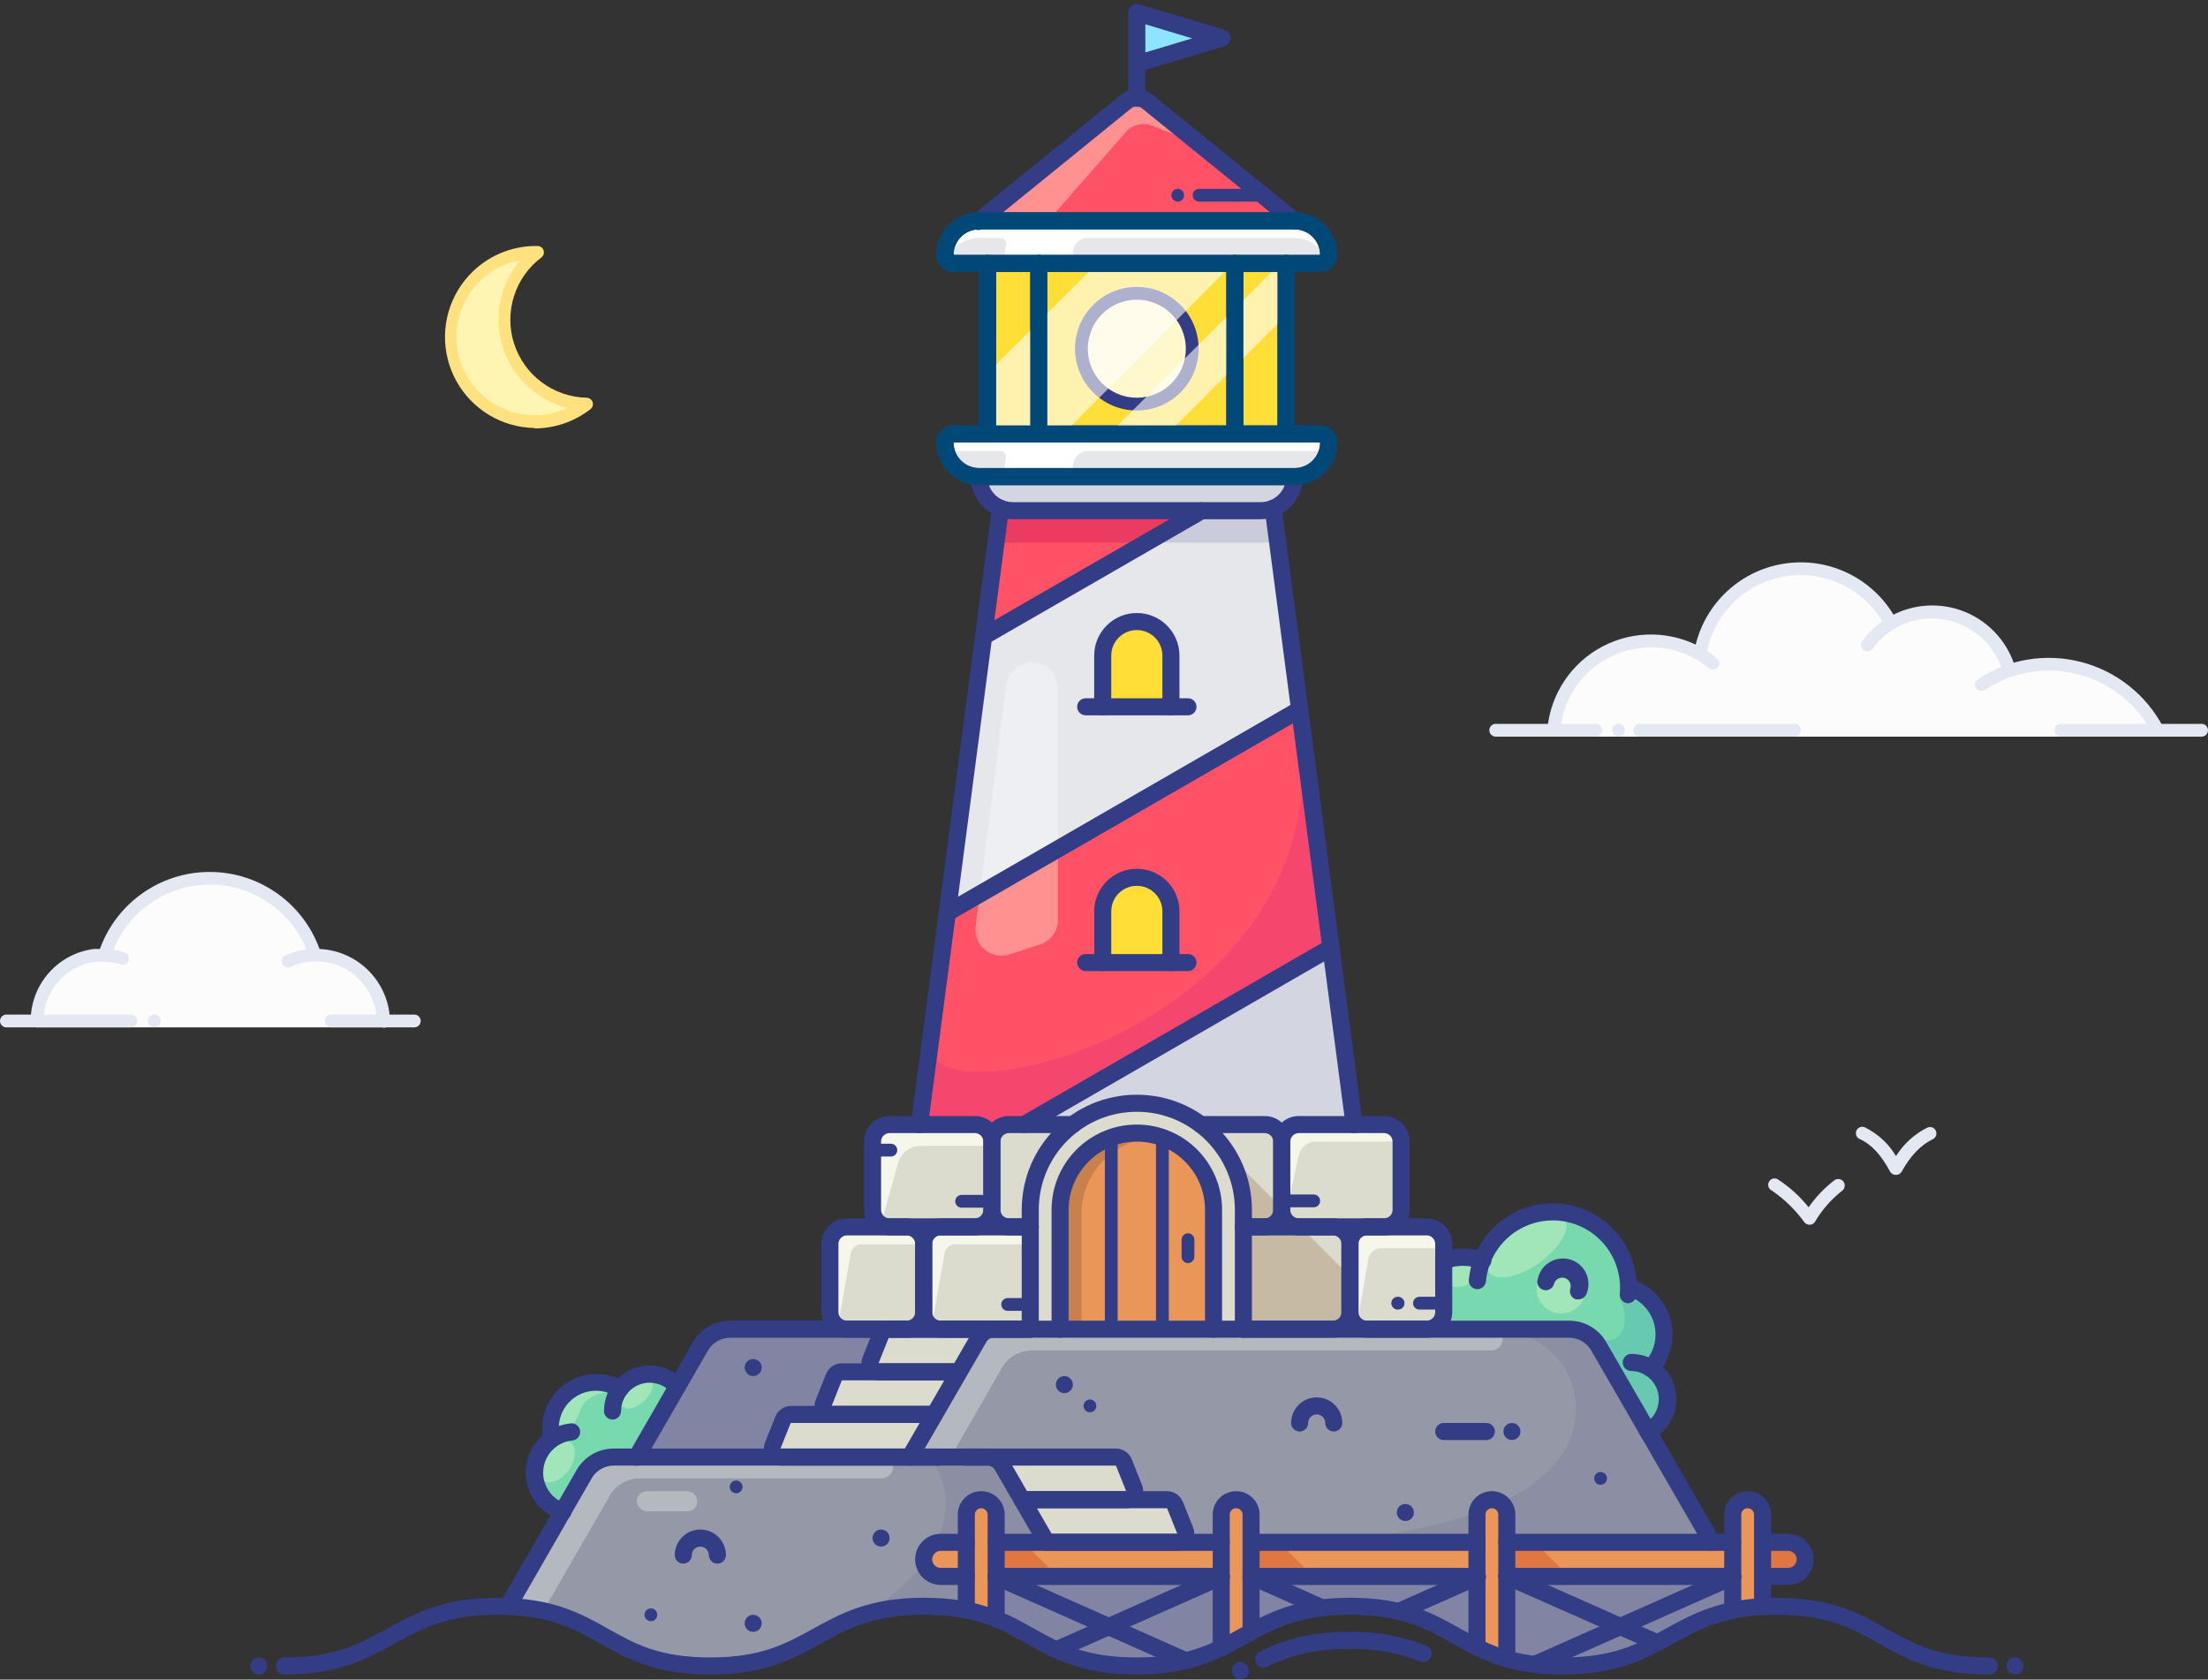 <?xml version="1.0" encoding="UTF-8"?>
<svg width="518px" height="394px" viewBox="0 0 518 394" version="1.1" xmlns="http://www.w3.org/2000/svg" xmlns:xlink="http://www.w3.org/1999/xlink">
    <rect x="0" y="0" width="518" height="394" fill="#333333" stroke="none"/>
    <!-- Generator: Sketch 45.2 (43514) - http://www.bohemiancoding.com/sketch -->
    <title>lighthouse</title>
    <desc>Created with Sketch.</desc>
    <defs></defs>
    <g id="Page-1" stroke="none" stroke-width="1" fill="none" fill-rule="evenodd">
        <g id="lighthouse" fill-rule="nonzero">
            <g id="background" transform="translate(0, 57)">
                <g id="color" transform="translate(8, 1)">
                    <path d="M129.7,37.1 C122.779,42.088 113.455,42.137 106.482,37.221 C99.509,32.304 96.423,23.506 98.796,15.312 C101.169,7.117 108.479,1.329 117,0.9 C104.6,17.5 111.7,34.8 129.7,37.1 Z" id="Shape" fill="#FFF5B3"></path>
                    <path d="M463.3,99.9 C466.323,98.848 469.5,98.307 472.7,98.3 C483.8,98.3 493.4,105.6 498.2,114.8 L356.5,114.8 C357.5,103 367.3,92.8 379.3,92.8 C383.307,92.809 387.24,93.879 390.7,95.9 C392.378,85.743 400.372,77.803 410.539,76.191 C420.707,74.58 430.763,79.66 435.5,88.8 C440.55,85.776 446.724,85.292 452.183,87.492 C457.642,89.691 461.757,94.32 463.3,100 L463.3,99.9 Z" id="Shape" fill="#FCFCFC"></path>
                    <path d="M65.9,166.5 L66.1,166.5 C74.7,166.5 81.7,174.4 81.9,183 L0.7,183 C0.7,175.1 6.7,167.5 14.3,166.6 L16.5,166.6 C19.9,155.821 29.898,148.492 41.2,148.492 C52.502,148.492 62.5,155.821 65.9,166.6 L65.9,166.5 Z" id="Shape" fill="#FCFCFC"></path>
                </g>
                <g id="lines">
                    <path d="M89.9,184 C89.072,184 88.4,183.328 88.4,182.5 C88.237,174.72 81.882,168.498 74.1,168.5 L73.4,168.5 C71.674,168.59 69.979,168.997 68.4,169.7 C67.903,170.034 67.256,170.041 66.752,169.718 C66.248,169.394 65.985,168.802 66.083,168.212 C66.18,167.621 66.619,167.145 67.2,167 C69.13,166.162 71.198,165.687 73.3,165.6 L74.2,165.6 C83.639,165.599 91.336,173.163 91.5,182.6 C91.5,183.428 90.828,184.1 90,184.1 L89.9,184 Z" id="Shape" fill="#E4E8F2"></path>
                    <path d="M8.7,184 C7.872,184 7.2,183.328 7.2,182.5 C7.185,173.912 13.577,166.661 22.1,165.6 L24.2,165.6 C26.004,165.614 27.793,165.917 29.5,166.5 C30.124,166.848 30.415,167.588 30.196,168.268 C29.978,168.949 29.31,169.38 28.6,169.3 C27.181,168.83 25.695,168.593 24.2,168.6 L22.5,168.6 C15.476,169.459 10.198,175.424 10.2,182.5 C10.2,182.898 10.042,183.279 9.761,183.561 C9.479,183.842 9.098,184 8.7,184 L8.7,184 Z" id="Shape" fill="#E4E8F2"></path>
                    <path d="M30.7,184 L1.5,184 C0.672,184 0,183.328 0,182.5 C0,181.672 0.672,181 1.5,181 L30.7,181 C31.528,181 32.2,181.672 32.2,182.5 C32.2,183.328 31.528,184 30.7,184 Z" id="Shape" fill="#E4E8F2"></path>
                    <path d="M97.1,184 L77.7,184 C76.872,184 76.2,183.328 76.2,182.5 C76.2,181.672 76.872,181 77.7,181 L97.2,181 C98.028,181 98.7,181.672 98.7,182.5 C98.7,183.328 98.028,184 97.2,184 L97.1,184 Z" id="Shape" fill="#E4E8F2"></path>
                    <path d="M36.2,184 C35.372,184 34.7,183.328 34.7,182.5 C34.7,181.672 35.372,181 36.2,181 L36.2,181 C37.028,181 37.7,181.672 37.7,182.5 C37.7,183.328 37.028,184 36.2,184 L36.2,184 Z" id="Shape" fill="#E4E8F2"></path>
                    <path d="M73.9,168.5 C73.27,168.494 72.71,168.094 72.5,167.5 C69.277,157.377 59.874,150.503 49.25,150.503 C38.626,150.503 29.223,157.377 26,167.5 C25.751,168.301 24.901,168.749 24.1,168.5 C23.299,168.251 22.851,167.401 23.1,166.6 C26.728,155.246 37.28,147.54 49.2,147.54 C61.12,147.54 71.672,155.246 75.3,166.6 C75.425,166.985 75.389,167.403 75.2,167.761 C75.012,168.118 74.687,168.385 74.3,168.5 L73.9,168.5 Z" id="Shape" fill="#E4E8F2"></path>
                    <path d="M398.8,97.9 L398.6,97.9 C397.808,97.748 397.278,96.997 397.4,96.2 C399.173,85.406 407.658,76.96 418.459,75.235 C429.261,73.51 439.954,78.895 445,88.6 C445.25,89.082 445.224,89.661 444.931,90.119 C444.639,90.577 444.124,90.844 443.581,90.819 C443.038,90.795 442.55,90.482 442.3,90 C437.858,81.423 428.419,76.658 418.88,78.18 C409.341,79.702 401.853,87.166 400.3,96.7 C400.155,97.41 399.524,97.915 398.8,97.9 L398.8,97.9 Z" id="Shape" fill="#E4E8F2"></path>
                    <path d="M471.3,101.9 C470.643,101.88 470.075,101.434 469.9,100.8 C468.471,95.599 464.698,91.363 459.698,89.343 C454.697,87.323 449.04,87.751 444.4,90.5 C442.395,91.7 440.659,93.3 439.3,95.2 C438.803,95.863 437.863,95.997 437.2,95.5 C436.537,95.003 436.403,94.063 436.9,93.4 C438.502,91.175 440.544,89.303 442.9,87.9 C448.352,84.643 455.015,84.125 460.905,86.5 C466.795,88.876 471.233,93.871 472.9,100 C473.088,100.8 472.598,101.603 471.8,101.8 L471.3,101.9 Z" id="Shape" fill="#E4E8F2"></path>
                    <path d="M506.2,115.8 C505.653,115.79 505.155,115.484 504.9,115 C501.333,108.155 495.035,103.14 487.565,101.196 C480.095,99.252 472.151,100.562 465.7,104.8 C465.01,105.269 464.069,105.09 463.6,104.4 C463.131,103.71 463.31,102.769 464,102.3 C471.157,97.597 479.969,96.142 488.258,98.295 C496.547,100.449 503.537,106.009 507.5,113.6 C507.873,114.319 507.607,115.205 506.9,115.6 L506.2,115.8 Z" id="Shape" fill="#E4E8F2"></path>
                    <path d="M364.5,115.8 L364.4,115.8 C364.002,115.774 363.63,115.591 363.368,115.291 C363.105,114.991 362.973,114.598 363,114.2 C363.698,105.879 368.603,98.492 376.002,94.621 C383.4,90.749 392.265,90.93 399.5,95.1 C400.701,95.799 401.839,96.602 402.9,97.5 C403.437,98.048 403.473,98.913 402.985,99.505 C402.496,100.096 401.64,100.224 401,99.8 C400.064,99.013 399.06,98.31 398,97.7 C391.648,94.046 383.869,93.896 377.381,97.302 C370.893,100.708 366.599,107.197 366,114.5 C365.899,115.25 365.256,115.807 364.5,115.8 Z" id="Shape" fill="#E4E8F2"></path>
                    <path d="M374.4,115.8 L350.9,115.8 C350.072,115.8 349.4,115.128 349.4,114.3 C349.4,113.472 350.072,112.8 350.9,112.8 L374.4,112.8 C375.228,112.8 375.9,113.472 375.9,114.3 C375.9,115.128 375.228,115.8 374.4,115.8 L374.4,115.8 Z" id="Shape" fill="#E4E8F2"></path>
                    <path d="M516.5,115.8 L483.5,115.8 C482.672,115.8 482,115.128 482,114.3 C482,113.472 482.672,112.8 483.5,112.8 L516.5,112.8 C517.328,112.8 518,113.472 518,114.3 C518,115.128 517.328,115.8 516.5,115.8 Z" id="Shape" fill="#E4E8F2"></path>
                    <path d="M379.7,115.8 L379.7,115.8 C378.872,115.8 378.2,115.128 378.2,114.3 C378.2,113.472 378.872,112.8 379.7,112.8 C380.528,112.8 381.2,113.472 381.2,114.3 C381.2,115.128 380.528,115.8 379.7,115.8 Z" id="Shape" fill="#E4E8F2"></path>
                    <path d="M421,115.8 L384.7,115.8 C383.872,115.8 383.2,115.128 383.2,114.3 C383.2,113.472 383.872,112.8 384.7,112.8 L421,112.8 C421.828,112.8 422.5,113.472 422.5,114.3 C422.5,115.128 421.828,115.8 421,115.8 Z" id="Shape" fill="#E4E8F2"></path>
                    <path d="M444.7,218.6 L444.7,218.6 C444.153,218.59 443.655,218.284 443.4,217.8 C441.3,213.9 439,211.4 436.3,210.2 C435.791,209.984 435.442,209.506 435.392,208.955 C435.342,208.405 435.599,207.871 436.061,207.567 C436.522,207.263 437.114,207.237 437.6,207.5 C440.594,208.994 443.094,211.321 444.8,214.2 C446.594,211.321 449.157,209 452.2,207.5 C452.937,207.187 453.79,207.508 454.138,208.23 C454.485,208.952 454.204,209.819 453.5,210.2 C450.6,211.6 448.2,214.1 446.1,217.9 C445.802,218.378 445.261,218.648 444.7,218.6 Z" id="Shape" fill="#E4E8F2"></path>
                    <path d="M424.5,230.3 C424.028,230.3 423.583,230.078 423.3,229.7 C421.211,226.815 418.64,224.312 415.7,222.3 C415.164,222.058 414.818,221.525 414.816,220.937 C414.815,220.349 415.157,219.813 415.692,219.569 C416.227,219.324 416.856,219.414 417.3,219.8 C419.954,221.554 422.316,223.714 424.3,226.2 C425.974,223.812 427.997,221.689 430.3,219.9 C430.963,219.375 431.925,219.487 432.45,220.15 C432.975,220.813 432.863,221.775 432.2,222.3 C429.627,224.31 427.456,226.786 425.8,229.6 C425.539,230.016 425.09,230.277 424.6,230.3 L424.5,230.3 Z" id="Shape" fill="#E4E8F2"></path>
                    <path d="M125.4,43.4 C117.772,43.275 110.791,39.09 107.085,32.422 C103.38,25.754 103.513,17.615 107.435,11.072 C111.357,4.529 118.472,0.575 126.1,0.7 C126.746,0.7 127.319,1.113 127.523,1.726 C127.727,2.338 127.517,3.013 127,3.4 C120.785,8.092 118.22,16.204 120.608,23.617 C122.997,31.029 129.814,36.118 137.6,36.3 C138.246,36.3 138.819,36.713 139.023,37.326 C139.227,37.938 139.017,38.613 138.5,39 C134.753,41.911 130.145,43.494 125.4,43.5 L125.4,43.4 Z M122,4 L119.8,4.6 C113.566,6.619 108.882,11.81 107.513,18.218 C106.144,24.626 108.298,31.278 113.163,35.668 C118.028,40.058 124.866,41.519 131.1,39.5 L133.2,38.7 C126.013,36.924 120.255,31.559 117.975,24.516 C115.695,17.472 117.217,9.751 122,4.1 L122,4 Z" id="Shape" fill="#FFE180"></path>
                </g>
            </g>
            <g id="main" transform="translate(58, 0)">
                <g id="color-2" transform="translate(61, 3)">
                    <g id="_Группа_">
                        <path d="M303.4,360 C304.52,361.143 304.852,362.843 304.243,364.323 C303.633,365.803 302.2,366.778 300.6,366.8 L294.6,366.8 L294.6,358.8 L300.6,358.8 C301.655,358.815 302.661,359.246 303.4,360 Z" id="Shape" fill="#EB9659"></path>
                        <path d="M294.5,366.8 L294.5,373.9 C292.148,374.026 289.808,374.326 287.5,374.8 L287.5,352.3 C287.5,350.367 289.067,348.8 291,348.8 L291,348.8 C292.933,348.8 294.5,350.367 294.5,352.3 L294.5,366.8 L294.5,366.8 Z" id="Shape" fill="#EB9659"></path>
                        <path d="M287.5,366.8 L287.5,374.7 C279.8,376.3 275.1,379.5 269.7,382.4 L261,378.5 L287.5,366.8 Z" id="Shape" fill="#9598A6"></path>
                        <polygon id="Shape" fill="#EB9659" points="287.6 358.8 287.6 366.8 234.6 366.8 234.6 358.8 282.6 358.8"></polygon>
                        <polygon id="Shape" fill="#9598A6" points="287.6 366.8 261.1 378.6 234.6 366.8"></polygon>
                        <path d="M268.3,318 C270.847,319.668 272.321,322.559 272.177,325.6 C272.034,328.641 270.293,331.379 267.6,332.8 L256,312.8 C254.576,310.333 251.948,308.81 249.1,308.8 L215.7,308.8 C217.909,308.8 219.7,307.009 219.7,304.8 L219.7,292.6 C222.643,291.555 225.857,291.555 228.8,292.6 C231.784,284.532 240.137,279.778 248.598,281.332 C257.059,282.886 263.178,290.298 263.1,298.9 C266.997,300.003 270.036,303.058 271.119,306.96 C272.202,310.862 271.171,315.047 268.4,318 L268.3,318 Z" id="Shape" fill="#77D9AD"></path>
                        <path d="M261,378.6 L269.7,382.5 C264.3,385.4 258.2,387.9 247.6,387.9 C245.394,387.903 243.19,387.769 241,387.5 L261,378.6 Z" id="Shape" fill="#9598A6"></path>
                        <path d="M234.5,366.8 L261,378.6 L241,387.5 C238.801,387.247 236.627,386.812 234.5,386.2 L234.5,366.8 Z" id="Shape" fill="#9598A6"></path>
                        <path d="M234.5,366.8 L234.5,386.1 C232.087,385.422 229.743,384.518 227.5,383.4 L227.5,352.3 C227.5,350.367 229.067,348.8 231,348.8 L231,348.8 C232.933,348.8 234.5,350.367 234.5,352.3 L234.5,366.8 L234.5,366.8 Z" id="Shape" fill="#EB9659"></path>
                        <path d="M227.5,366.8 L227.5,383.4 C221.6,380.5 216.9,376.8 209,375 L227.5,366.8 Z" id="Shape" fill="#9598A6"></path>
                        <rect id="Rectangle-path" fill="#EB9659" x="174.6" y="358.8" width="53" height="8"></rect>
                        <path d="M227.5,366.8 L209,375 C205.26,374.155 201.434,373.753 197.6,373.8 C195.394,373.799 193.19,373.933 191,374.2 L174.4,366.8 L227.5,366.8 Z" id="Shape" fill="#9598A6"></path>
                        <path d="M219.7,292.6 L219.7,304.8 C219.7,307.009 217.909,308.8 215.7,308.8 L201.7,308.8 C199.491,308.8 197.7,307.009 197.7,304.8 L197.7,288.8 C197.7,286.591 199.491,284.8 201.7,284.8 L215.7,284.8 C217.909,284.8 219.7,286.591 219.7,288.8 L219.7,292.6 Z" id="Shape" fill="#DBDBCE"></path>
                        <path d="M209.7,264.8 L209.7,280.8 C209.7,283.009 207.909,284.8 205.7,284.8 L185.7,284.8 C183.491,284.8 181.7,283.009 181.7,280.8 L181.7,264.8 C181.7,262.591 183.491,260.8 185.7,260.8 L205.7,260.8 C207.909,260.8 209.7,262.591 209.7,264.8 Z" id="Shape" fill="#DBDBCE"></path>
                        <path d="M201.7,308.8 L193.7,308.8 C195.909,308.8 197.7,307.009 197.7,304.8 C197.7,307.009 199.491,308.8 201.7,308.8 Z" id="Shape" fill="#00B4FF"></path>
                        <path d="M201.7,284.8 C199.491,284.8 197.7,286.591 197.7,288.8 C197.7,286.591 195.909,284.8 193.7,284.8 L201.7,284.8 Z" id="Shape" fill="#DBDBCE"></path>
                        <path d="M193.2,219.2 L198.7,260.8 L185.7,260.8 C183.491,260.8 181.7,262.591 181.7,264.8 C181.7,262.591 179.909,260.8 177.7,260.8 L162.7,260.8 C153.811,254.133 141.589,254.133 132.7,260.8 L121.2,260.8 L193.2,219.2 Z" id="Shape" fill="#E6E7EB"></path>
                        <path d="M197.7,288.8 L197.7,304.8 C197.7,307.009 195.909,308.8 193.7,308.8 L172.7,308.8 L172.7,284.8 L193.7,284.8 C195.909,284.8 197.7,286.591 197.7,288.8 Z" id="Shape" fill="#DBDBCE"></path>
                        <path d="M192.7,56.8 C192.7,57.905 191.805,58.8 190.7,58.8 L104.7,58.8 C103.595,58.8 102.7,57.905 102.7,56.8 C102.7,52.382 106.282,48.8 110.7,48.8 L184.7,48.8 C189.118,48.8 192.7,52.382 192.7,56.8 Z" id="Shape" fill="#E6E7EB"></path>
                        <path d="M192.1,99.4 C192.477,99.769 192.692,100.272 192.7,100.8 C192.7,105.218 189.118,108.8 184.7,108.8 L110.7,108.8 C106.282,108.8 102.7,105.218 102.7,100.8 C102.7,99.695 103.595,98.8 104.7,98.8 L190.7,98.8 C191.228,98.808 191.731,99.023 192.1,99.4 L192.1,99.4 Z" id="Shape" fill="#E6E7EB"></path>
                        <path d="M174.5,366.8 L191.1,374.2 C185.235,374.882 179.579,376.79 174.5,379.8 L174.5,366.8 Z" id="Shape" fill="#9598A6"></path>
                        <path d="M155.7,162.8 L155.7,150.8 C155.7,146.382 152.118,142.8 147.7,142.8 C143.282,142.8 139.7,146.382 139.7,150.8 L139.7,162.8 L155.7,162.8 Z M179.7,116.2 L185.9,163.4 L103.2,211.1 L111.7,146.2 L111.7,146.2 L162.7,116.8 L176.7,116.8 C177.73,116.8 178.749,116.596 179.7,116.2 L179.7,116.2 Z" id="Shape" fill="#E6E7EB"></path>
                        <path d="M185.7,284.8 L177.7,284.8 C179.909,284.8 181.7,283.009 181.7,280.8 C181.7,283.009 183.491,284.8 185.7,284.8 Z" id="Shape" fill="#00B4FF"></path>
                        <path d="M184.7,48.8 L110.7,48.8 L145.2,20.8 C146.661,19.63 148.739,19.63 150.2,20.8 L184.7,48.8 Z" id="Shape" fill="#FF5266"></path>
                        <path d="M110.7,108.8 L184.7,108.8 C184.693,112.054 182.717,114.98 179.7,116.2 C178.749,116.596 177.73,116.8 176.7,116.8 L118.7,116.8 C117.67,116.8 116.651,116.596 115.7,116.2 C112.683,114.98 110.707,112.054 110.7,108.8 Z" id="Shape" fill="#E6E7EB"></path>
                        <rect id="Rectangle-path" fill="#FFDE38" x="170.7" y="58.8" width="12" height="40"></rect>
                        <path d="M181.7,264.8 L181.7,280.8 C181.7,283.009 179.909,284.8 177.7,284.8 L172.7,284.8 L172.7,280.8 C172.7,272.931 168.995,265.521 162.7,260.8 L177.7,260.8 C179.909,260.8 181.7,262.591 181.7,264.8 Z" id="Shape" fill="#DBDBCE"></path>
                        <path d="M174.5,366.8 L174.5,379.8 C172.2,381.1 170,382.4 167.5,383.6 L167.5,352.3 C167.5,350.367 169.067,348.8 171,348.8 L171,348.8 C172.933,348.8 174.5,350.367 174.5,352.3 L174.5,366.8 L174.5,366.8 Z" id="Shape" fill="#EB9659"></path>
                        <path d="M172.7,284.8 L172.7,308.8 L165.7,308.8 L165.7,280.8 C165.7,270.859 157.641,262.8 147.7,262.8 C137.759,262.8 129.7,270.859 129.7,280.8 L129.7,308.8 L122.7,308.8 L122.7,280.8 C122.677,274.163 125.305,267.791 130,263.1 C130.843,262.269 131.746,261.501 132.7,260.8 C140.275,255.118 150.411,254.205 158.88,258.439 C167.35,262.674 172.7,271.331 172.7,280.8 L172.7,284.8 Z" id="Shape" fill="#DBDBCE"></path>
                        <path d="M170.7,58.8 L170.7,98.8 L124.7,98.8 L124.7,58.8 L170.7,58.8 Z M160.7,78.8 C160.7,71.62 154.88,65.8 147.7,65.8 C140.52,65.8 134.7,71.62 134.7,78.8 C134.7,85.98 140.52,91.8 147.7,91.8 C154.88,91.8 160.7,85.98 160.7,78.8 Z" id="Shape" fill="#FFDE38"></path>
                        <polygon id="Shape" fill="#8CE4FF" points="167.7 6 147.7 12 147.7 0"></polygon>
                        <path d="M167.5,366.8 L167.5,383.6 C164.82,384.909 162.003,385.915 159.1,386.6 L141,378.6 L167.5,366.8 Z" id="Shape" fill="#9598A6"></path>
                        <polygon id="Shape" fill="#9598A6" points="167.6 366.8 141.1 378.6 114.7 366.9 114.7 366.8"></polygon>
                        <path d="M165.7,280.8 L165.7,308.8 L153.7,308.8 L153.7,263.9 C160.867,266.434 165.67,273.198 165.7,280.8 Z" id="Shape" fill="#EB9659"></path>
                        <path d="M162.7,116.8 L111.7,146.2 L111.7,146.2 L115.6,116.2 C116.551,116.596 117.57,116.8 118.6,116.8 L162.7,116.8 Z" id="Shape" fill="#FF5266"></path>
                        <path d="M159.1,356.1 C159.331,356.718 159.242,357.411 158.862,357.951 C158.482,358.491 157.86,358.809 157.2,358.8 L126.6,358.8 L120.8,348.8 L154.9,348.8 C155.744,348.789 156.505,349.309 156.8,350.1 L159.1,356.1 Z" id="Shape" fill="#DBDBCE"></path>
                        <path d="M159.1,386.6 C155.36,387.446 151.534,387.848 147.7,387.8 C139.1,387.8 133.5,386.2 128.8,384 L141.1,378.6 L159.1,386.6 Z" id="Shape" fill="#9598A6"></path>
                        <circle id="Oval" fill="#FFF8CC" cx="147.7" cy="78.8" r="13"></circle>
                        <path d="M155.7,210.8 L155.7,222.8 L139.7,222.8 L139.7,210.8 C139.7,206.382 143.282,202.8 147.7,202.8 C152.118,202.8 155.7,206.382 155.7,210.8 Z" id="Shape" fill="#FFDE38"></path>
                        <path d="M155.7,150.8 L155.7,162.8 L139.7,162.8 L139.7,150.8 C139.7,146.382 143.282,142.8 147.7,142.8 C152.118,142.8 155.7,146.382 155.7,150.8 Z" id="Shape" fill="#FFDE38"></path>
                        <path d="M153.8,263.9 L153.8,308.8 L141.7,308.8 L141.7,263.9 C145.614,262.512 149.886,262.512 153.8,263.9 L153.8,263.9 Z" id="Shape" fill="#EB9659"></path>
                        <path d="M147.1,346.1 C147.331,346.718 147.242,347.411 146.862,347.951 C146.482,348.491 145.86,348.809 145.2,348.8 L120.8,348.8 L116.2,340.8 C115.479,339.551 114.142,338.787 112.7,338.8 L142.8,338.8 C143.644,338.789 144.405,339.309 144.7,340.1 L147.1,346.1 Z" id="Shape" fill="#DBDBCE"></path>
                        <path d="M141.7,264.1 L141.7,308.8 L129.7,308.8 L129.7,280.8 C129.715,273.224 134.472,266.468 141.6,263.9 L141.7,264.1 Z" id="Shape" fill="#EB9659"></path>
                        <path d="M141,378.6 L128.8,384 C123.9,381.7 119.9,378.9 114.7,376.8 L114.7,366.9 L141,378.6 Z" id="Shape" fill="#9598A6"></path>
                        <path d="M121.2,260.8 L132.7,260.8 C131.746,261.501 130.843,262.269 130,263.1 C125.305,267.791 122.677,274.163 122.7,280.8 L122.7,284.8 L117.7,284.8 C115.491,284.8 113.7,283.009 113.7,280.8 L113.7,264.8 C113.7,262.591 115.491,260.8 117.7,260.8 L121.2,260.8 Z" id="Shape" fill="#DBDBCE"></path>
                        <polygon id="Shape" fill="#EB9659" points="126.6 358.8 157.3 358.8 167.6 358.8 167.6 366.8 114.7 366.8 114.7 358.8 126.6 358.8"></polygon>
                        <path d="M120.8,348.8 L126.6,358.8 L114.7,358.8 L114.7,352.3 C114.7,350.367 113.133,348.8 111.2,348.8 C109.267,348.8 107.7,350.367 107.7,352.3 L107.7,358.8 L101.7,358.8 C99.491,358.8 97.7,360.591 97.7,362.8 C97.7,365.009 99.491,366.8 101.7,366.8 L107.7,366.8 L107.7,374.7 C104.405,374.071 101.055,373.769 97.7,373.8 C72.7,373.8 72.7,387.8 47.7,387.8 C22.7,387.8 22.7,374.7 0.1,373.9 L13,351.6 L18,342.9 C19.424,340.433 22.052,338.91 24.9,338.9 L112.7,338.9 C114.142,338.887 115.479,339.651 116.2,340.9 L120.8,348.8 Z" id="Shape" fill="#9598A6"></path>
                        <rect id="Rectangle-path" fill="#FFDE38" x="112.7" y="58.8" width="12" height="40"></rect>
                        <path d="M122.7,308.8 L249.1,308.8 C251.948,308.81 254.576,310.333 256,312.8 L267.6,332.8 L282.6,358.8 L234.6,358.8 L234.6,352.3 C234.6,350.367 233.033,348.8 231.1,348.8 L231.1,348.8 C229.167,348.8 227.6,350.367 227.6,352.3 L227.6,358.8 L174.6,358.8 L174.6,352.3 C174.6,350.367 173.033,348.8 171.1,348.8 L171.1,348.8 C169.167,348.8 167.6,350.367 167.6,352.3 L167.6,358.8 L157.2,358.8 C157.86,358.809 158.482,358.491 158.862,357.951 C159.242,357.411 159.331,356.718 159.1,356.1 L156.7,350.1 C156.405,349.309 155.644,348.789 154.8,348.8 L145.2,348.8 C145.86,348.809 146.482,348.491 146.862,347.951 C147.242,347.411 147.331,346.718 147.1,346.1 L144.7,340.1 C144.405,339.309 143.644,338.789 142.8,338.8 L94.4,338.8 L100.2,328.8 L106,318.8 L110.6,310.8 C111.321,309.551 112.658,308.787 114.1,308.8 L122.7,308.8 Z" id="Shape" fill="#9598A6"></path>
                        <path d="M121.8,308.8 L101.7,308.8 C99.491,308.8 97.7,307.009 97.7,304.8 L97.7,288.8 C97.7,286.591 99.491,284.8 101.7,284.8 L122.7,284.8 L122.7,308.8 L121.8,308.8 Z" id="Shape" fill="#DBDBCE"></path>
                        <path d="M117.7,284.8 L109.7,284.8 C111.909,284.8 113.7,283.009 113.7,280.8 C113.7,283.009 115.491,284.8 117.7,284.8 Z" id="Shape" fill="#00B4FF"></path>
                        <path d="M155.7,222.8 L155.7,210.8 C155.7,206.382 152.118,202.8 147.7,202.8 C143.282,202.8 139.7,206.382 139.7,210.8 L139.7,222.8 L155.7,222.8 Z M117.7,260.8 C115.491,260.8 113.7,262.591 113.7,264.8 C113.7,262.591 111.909,260.8 109.7,260.8 L96.7,260.8 L103.2,211.2 L185.9,163.5 L193.2,219.3 L121.1,260.9 L117.7,260.8 Z" id="Shape" fill="#FF5266"></path>
                        <path d="M114.7,366.9 L114.7,376.8 C112.439,375.877 110.095,375.174 107.7,374.7 L107.7,352.3 C107.7,350.367 109.267,348.8 111.2,348.8 C113.133,348.8 114.7,350.367 114.7,352.3 L114.7,366.8 L114.7,366.9 Z" id="Shape" fill="#EB9659"></path>
                        <path d="M113.7,264.8 L113.7,280.8 C113.7,283.009 111.909,284.8 109.7,284.8 L89.7,284.8 C87.491,284.8 85.7,283.009 85.7,280.8 L85.7,264.8 C85.7,262.591 87.491,260.8 89.7,260.8 L109.7,260.8 C111.909,260.8 113.7,262.591 113.7,264.8 Z" id="Shape" fill="#DBDBCE"></path>
                        <path d="M105.9,318.8 L87.1,318.8 C86.44,318.809 85.818,318.491 85.438,317.951 C85.058,317.411 84.969,316.718 85.2,316.1 L87.6,310.1 C87.882,309.343 88.592,308.83 89.4,308.8 L113.9,308.8 C112.458,308.787 111.121,309.551 110.4,310.8 L105.9,318.8 Z" id="Shape" fill="#DBDBCE"></path>
                        <path d="M107.7,358.8 L107.7,366.8 L101.7,366.8 C99.491,366.8 97.7,365.009 97.7,362.8 C97.7,360.591 99.491,358.8 101.7,358.8 L107.7,358.8 Z" id="Shape" fill="#EB9659"></path>
                        <path d="M105.9,318.8 L100.1,328.8 L76.1,328.8 C75.44,328.809 74.818,328.491 74.438,327.951 C74.058,327.411 73.969,326.718 74.2,326.1 L76.6,320.1 C76.882,319.343 77.592,318.83 78.4,318.8 L105.8,318.8 L105.9,318.8 Z" id="Shape" fill="#DBDBCE"></path>
                        <path d="M93.7,284.8 L101.7,284.8 C99.491,284.8 97.7,286.591 97.7,288.8 C97.7,286.591 95.909,284.8 93.7,284.8 Z" id="Shape" fill="#DBDBCE"></path>
                        <path d="M101.7,308.8 L93.7,308.8 C95.909,308.8 97.7,307.009 97.7,304.8 C97.7,307.009 99.491,308.8 101.7,308.8 Z" id="Shape" fill="#00B4FF"></path>
                        <path d="M100.1,328.8 L94.3,338.8 L64.1,338.8 C63.44,338.809 62.818,338.491 62.438,337.951 C62.058,337.411 61.969,336.718 62.2,336.1 L64.6,330.1 C64.882,329.343 65.592,328.83 66.4,328.8 L100,328.8 L100.1,328.8 Z" id="Shape" fill="#DBDBCE"></path>
                        <path d="M97.7,288.8 L97.7,304.8 C97.7,307.009 95.909,308.8 93.7,308.8 L79.7,308.8 C77.491,308.8 75.7,307.009 75.7,304.8 L75.7,288.8 C75.7,286.591 77.491,284.8 79.7,284.8 L93.7,284.8 C95.909,284.8 97.7,286.591 97.7,288.8 Z" id="Shape" fill="#DBDBCE"></path>
                        <path d="M79.7,308.8 L89.5,308.8 C88.692,308.83 87.982,309.343 87.7,310.1 L85.3,316.1 C85.069,316.718 85.158,317.411 85.538,317.951 C85.918,318.491 86.54,318.809 87.2,318.8 L78.6,318.8 C77.792,318.83 77.082,319.343 76.8,320.1 L74.4,326.1 C74.169,326.718 74.258,327.411 74.638,327.951 C75.018,328.491 75.64,328.809 76.3,328.8 L66.7,328.8 C65.892,328.83 65.182,329.343 64.9,330.1 L62.5,336.1 C62.269,336.718 62.358,337.411 62.738,337.951 C63.118,338.491 63.74,338.809 64.4,338.8 L30.4,338.8 L40,322.2 L45.5,312.8 C46.924,310.333 49.552,308.81 52.4,308.8 L79.7,308.8 Z" id="Shape" fill="#9598A6"></path>
                        <path d="M26.4,322.8 C27.96,320.692 30.387,319.4 33.007,319.284 C35.627,319.167 38.159,320.239 39.9,322.2 L30.3,338.8 L24.9,338.8 C22.052,338.81 19.424,340.333 18,342.8 L13,351.5 C9.541,350.367 7.02,347.375 6.49,343.774 C5.96,340.172 7.513,336.581 10.5,334.5 L10.5,334.5 C10.298,333.682 10.197,332.842 10.2,332 C10.192,328.142 12.262,324.579 15.616,322.674 C18.971,320.769 23.091,320.817 26.4,322.8 L26.4,322.8 Z" id="Shape" fill="#77D9AD"></path>
                    </g>
                </g>
                <g id="shadows" transform="translate(61, 22)">
                    <path d="M181.1,339.8 C195.4,339.8 213.1,337.9 227.1,332.9 L227.1,339.8 L181.1,339.8 Z" id="Shape" fill="#8C8EA3"></path>
                    <path d="M250.6,306.6 C249.682,298.026 242.962,291.223 234.4,290.2 C233.107,290.145 231.828,289.909 230.6,289.5 L254.9,290.8 L282,339.8 L234.5,339.8 L234.5,329.8 C244.8,324.6 251.5,317.1 250.6,306.6 Z" id="Shape" fill="#8C8EA3"></path>
                    <path d="M126.9,29.8 L145.1,9 C146.636,7.23 149.125,6.628 151.3,7.5 L162.3,11.7 L148.3,0.5 L110.7,29.8 L126.9,29.8 Z" id="Shape" fill="#FF9191"></path>
                    <path d="M190.4,32.1 C188.882,30.605 186.83,29.777 184.7,29.8 L110.7,29.8 C106.282,29.8 102.7,33.382 102.7,37.8 C102.706,38.279 102.883,38.741 103.2,39.1 C104.336,35.931 107.334,33.813 110.7,33.8 L115.7,33.8 C116.135,33.813 116.539,34.027 116.793,34.38 C117.048,34.732 117.124,35.183 117,35.6 C116.797,36.316 116.696,37.056 116.7,37.8 C116.7,38.905 117.595,39.8 118.7,39.8 L134.6,39.8 C133.551,39.8 132.7,38.949 132.7,37.9 L132.7,37.3 L132.7,37.3 C132.726,36.345 133.131,35.44 133.825,34.783 C134.519,34.127 135.445,33.773 136.4,33.8 L184.7,33.8 C188.066,33.813 191.064,35.931 192.2,39.1 C192.517,38.741 192.694,38.279 192.7,37.8 C192.723,35.67 191.895,33.618 190.4,32.1 Z" id="Shape" fill="#FFFFFF"></path>
                    <path d="M191.7,79.8 L103.7,79.8 C101.7,79.8 101.6,83.8 103.7,83.8 L115.7,83.8 C116.135,83.813 116.539,84.027 116.793,84.38 C117.048,84.732 117.124,85.183 117,85.6 C116.797,86.316 116.696,87.056 116.7,87.8 C116.7,88.905 117.595,89.8 118.7,89.8 L134.6,89.8 C133.551,89.8 132.7,88.949 132.7,87.9 L132.7,87.3 L132.7,87.3 C132.726,86.345 133.131,85.44 133.825,84.783 C134.519,84.127 135.445,83.773 136.4,83.8 L191.7,83.8 C193.9,83.8 193.9,79.8 191.7,79.8 Z" id="Shape" fill="#FFFFFF"></path>
                    <path d="M110.7,89.8 L183.5,89.8 L183.5,89.8 C183.5,94.218 179.918,97.8 175.5,97.8 L118.7,97.8 C114.282,97.8 110.7,94.218 110.7,89.8 L110.7,89.8 Z" id="Shape" fill="#D3D5E0"></path>
                    <polygon id="Shape" fill="#CACCDB" points="179.7 98.3 179.7 105.3 149.4 105.3 162.5 98.3"></polygon>
                    <g id="Group" opacity="0.15" transform="translate(128, 244)" fill="#000000">
                        <path d="M12,6.1 C8.621,9.464 6.715,14.032 6.7,18.8 L6.7,46.8 L0.7,46.8 L0.7,18.8 C0.7,8.859 8.759,0.8 18.7,0.8 L21.7,1.1 C18.025,1.716 14.634,3.464 12,6.1 Z" id="Shape"></path>
                    </g>
                    <polygon id="Shape" fill="#C7BAA5" points="168.9 248.5 196.6 276.3 196.6 290.8 172.2 290.8 172.2 254.7"></polygon>
                    <path d="M193.1,200.1 L120.2,242.2 L115.7,241.8 L113.7,245.8 L109.7,241.8 L96.7,241.8 L99.7,223.3 C98.2,241.8 196.2,219 185.9,147.3 C188.4,165.7 191,184.3 193.1,200.1 Z" id="Shape" fill="#F5476D"></path>
                    <path d="M129.2,139.9 L129.2,178 L110.8,188 L117,139.1 C117.143,136.921 118.438,134.983 120.396,134.017 C122.355,133.051 124.681,133.204 126.496,134.417 C128.312,135.631 129.343,137.721 129.2,139.9 L129.2,139.9 Z" id="Shape" fill="#EDEFF2"></path>
                    <path d="M261,282.6 C264.3,289.4 260.1,295.4 254.8,290.8 C260.5,301.7 267.5,313.8 267.5,313.8 C272.8,308.8 274,301.6 268.2,299 C274,290.6 268.1,278.6 261,282.6 Z" id="Shape" fill="#67C9AF"></path>
                    <path d="M16.9,309.4 C17.8,306.1 20.9,304.8 23.8,304.6 C19.7,298.1 9,305.5 11.3,314.9 L12.2,314.4 C14.455,313.549 16.19,311.703 16.9,309.4 L16.9,309.4 Z" id="Shape" fill="#A1E6B8"></path>
                    <ellipse id="Oval" fill="#A1E6B8" transform="translate(11.568, 320.815) rotate(-54.4) translate(-11.568, -320.815) " cx="11.568" cy="320.815" rx="5.5" ry="3.5"></ellipse>
                    <ellipse id="Oval" fill="#A1E6B8" transform="translate(30.394, 304.786) rotate(-43) translate(-30.394, -304.786) " cx="30.394" cy="304.786" rx="4.6" ry="2.5"></ellipse>
                    <ellipse id="Oval" fill="#A1E6B8" transform="translate(239.123, 270.101) rotate(-35.2) translate(-239.123, -270.101) " cx="239.123" cy="270.101" rx="10.9" ry="5.1"></ellipse>
                    <ellipse id="Oval" fill="#A1E6B8" transform="translate(223.384, 276.172) rotate(-24.2) translate(-223.384, -276.172) " cx="223.384" cy="276.172" rx="4.4" ry="3.6"></ellipse>
                    <circle id="Oval" fill="#A1E6B8" cx="247.3" cy="280.3" r="5.8"></circle>
                    <rect id="Rectangle-path" fill="#E07743" x="294.6" y="339.8" width="10" height="7.38"></rect>
                    <polygon id="Shape" fill="#E07743" points="241.1 339.8 249.3 348 234.6 348 234.6 339.8"></polygon>
                    <polygon id="Shape" fill="#E07743" points="181.1 339.8 189.3 348 174.6 348 174.6 339.8"></polygon>
                    <polygon id="Shape" fill="#E07743" points="121.1 339.8 129.3 348 114.6 348 114.6 339.8"></polygon>
                    <path d="M114.7,357.8 L114.7,348 L166.1,348 L167.6,364.6 C144.4,376 119.6,359.4 114.7,357.8 Z" id="Shape" fill="#8284A3"></path>
                    <path d="M174.5,361.8 L174.5,348 L227.1,348 L227.1,364.4 C209,352.3 187.4,352.5 174.5,361.8 Z" id="Shape" fill="#8284A3"></path>
                    <path d="M234.5,366.3 L234.5,348 L287.5,348 L287.5,355.7 C268.2,356.4 270.9,374.5 234.5,366.3 Z" id="Shape" fill="#8284A3"></path>
                    <polygon id="Shape" fill="#8284A3" points="30.4 319.8 46 293 52.3 289.8 89.6 289.8 85.2 298.8 77.7 298.8 74.2 309 65.7 309 62.2 320.5"></polygon>
                    <path d="M90.2,320.8 C90.654,321.626 90.645,322.629 90.175,323.447 C89.705,324.264 88.842,324.777 87.9,324.8 L31,324.8 C28.152,324.81 25.524,326.333 24.1,328.8 L8.9,355.1 L0.1,353.9 L18,322.8 C19.424,320.333 22.052,318.81 24.9,318.8 L86.7,318.8 C88.142,318.787 89.479,319.551 90.2,320.8 Z" id="Shape" fill="#B4B8BF"></path>
                    <rect id="Rectangle-path" fill="#B4B8BF" x="30.4" y="327.8" width="14.2" height="4.72" rx="2.36"></rect>
                    <path d="M230.9,294.8 L123,294.8 C120.152,294.81 117.524,296.333 116.1,298.8 L104.6,318.8 L95.1,318.8 L110.1,292.8 C111.524,290.333 114.152,288.81 117,288.8 L229.7,288.8 C231.142,288.787 232.479,289.551 233.2,290.8 C233.654,291.626 233.645,292.629 233.175,293.447 C232.705,294.264 231.842,294.777 230.9,294.8 L230.9,294.8 Z" id="Shape" fill="#B4B8BF"></path>
                    <path d="M77.8,287.8 L80.6,272 C80.798,270.777 81.862,269.884 83.1,269.9 L98.4,269.9 L96.7,265.2 L78.9,265.2 L74.8,269.8 L75.7,286.5 L77.8,287.8 Z" id="Shape" fill="#F4F7E9"></path>
                    <path d="M99.8,287.8 L102.6,272 C102.798,270.777 103.862,269.884 105.1,269.9 L123.4,269.9 L121.7,265.2 L100.9,265.2 L96.8,269.8 L97.7,286.5 L99.8,287.8 Z" id="Shape" fill="#F4F7E9"></path>
                    <path d="M87.9,264.4 L91.7,250.8 C92.372,248.43 94.537,246.796 97,246.8 L113.7,246.8 L109.7,241.8 L89.5,241.8 L84.4,245.8 L85.7,261.8 L87.9,264.4 Z" id="Shape" fill="#F4F7E9"></path>
                    <path d="M183.6,258.4 L185.7,249 C186.121,247.129 187.782,245.8 189.7,245.8 L210.1,245.8 L207.6,242.4 L185.2,242.4 L181.7,245.8 L183.6,258.4 Z" id="Shape" fill="#F4F7E9"></path>
                    <path d="M199.7,286.8 L202,273.4 C202.247,271.886 203.566,270.78 205.1,270.8 L219.7,270.8 L215.8,265.2 L199.7,265.8 L197.7,274.5 L199.7,286.8 Z" id="Shape" fill="#F4F7E9"></path>
                    <path d="M99.7,348 L107.7,347.8 L107.7,355.7 C107.7,355.7 101.2,352.4 77.8,360 C87.9,354.9 94.3,349.4 98.1,344.1 L99.7,348 Z" id="Shape" fill="#8C8EA3"></path>
                    <path d="M126.6,339.8 L114.5,339.8 L113.6,330.8 L111.1,329.8 L107.7,333.3 L108.1,338.8 L100.5,340.1 C106,329 100.8,319.6 95.8,318.8 L114.9,320.4 L126.6,339.8 Z" id="Shape" fill="#8C8EA3"></path>
                    <path d="M198.7,241.8 L183.5,241.8 L181.7,245.8 L177.7,241.8 L162.7,241.8 C153.2,235 137,236.2 131.6,242.7 C127.1,242.7 123.1,242.5 120.3,242.2 L193.2,200.1 C196.4,224.3 198.7,241.8 198.7,241.8 Z" id="Shape" fill="#D3D5E0"></path>
                    <polygon id="Shape" fill="#EB3B61" points="162.5 98.3 149.4 105.3 114.1 105.3 114.1 98.3"></polygon>
                    <path d="M129.2,178 L129.2,193.8 C129.188,196.465 127.446,198.814 124.9,199.6 L117.8,201.9 C115.812,202.533 113.639,202.106 112.038,200.769 C110.437,199.431 109.631,197.369 109.9,195.3 L110.8,188 L129.2,178 Z" id="Shape" fill="#FF9191"></path>
                </g>
                <g id="lines-2" fill="#323D85">
                    <path d="M226.7,313.8 C225.595,313.8 224.7,312.905 224.7,311.8 L224.7,283.8 C224.7,274.963 217.537,267.8 208.7,267.8 C199.863,267.8 192.7,274.963 192.7,283.8 L192.7,311.8 C192.7,312.905 191.805,313.8 190.7,313.8 C189.595,313.8 188.7,312.905 188.7,311.8 L188.7,283.8 C188.7,272.754 197.654,263.8 208.7,263.8 C219.746,263.8 228.7,272.754 228.7,283.8 L228.7,311.8 C228.7,312.905 227.805,313.8 226.7,313.8 Z" id="Shape"></path>
                    <path d="M233.7,313.8 C232.595,313.8 231.7,312.905 231.7,311.8 L231.7,283.8 C231.7,271.097 221.403,260.8 208.7,260.8 C195.997,260.8 185.7,271.097 185.7,283.8 L185.7,311.8 C185.7,312.905 184.805,313.8 183.7,313.8 C182.595,313.8 181.7,312.905 181.7,311.8 L181.7,283.8 C181.7,268.888 193.788,256.8 208.7,256.8 C223.612,256.8 235.7,268.888 235.7,283.8 L235.7,311.8 C235.7,312.33 235.489,312.839 235.114,313.214 C234.739,313.589 234.23,313.8 233.7,313.8 Z" id="Shape"></path>
                    <path d="M202.7,313.3 C201.872,313.3 201.2,312.628 201.2,311.8 L201.2,267.1 C201.2,266.272 201.872,265.6 202.7,265.6 C203.528,265.6 204.2,266.272 204.2,267.1 L204.2,311.8 C204.2,312.198 204.042,312.579 203.761,312.861 C203.479,313.142 203.098,313.3 202.7,313.3 L202.7,313.3 Z" id="Shape"></path>
                    <path d="M214.7,313.3 C213.872,313.3 213.2,312.628 213.2,311.8 L213.2,267.1 C213.2,266.272 213.872,265.6 214.7,265.6 C215.528,265.6 216.2,266.272 216.2,267.1 L216.2,311.8 C216.2,312.198 216.042,312.579 215.761,312.861 C215.479,313.142 215.098,313.3 214.7,313.3 L214.7,313.3 Z" id="Shape"></path>
                    <path d="M183.7,313.8 L162.7,313.8 C159.386,313.8 156.7,311.114 156.7,307.8 L156.7,291.8 C156.7,288.486 159.386,285.8 162.7,285.8 L183.7,285.8 C184.805,285.8 185.7,286.695 185.7,287.8 C185.7,288.905 184.805,289.8 183.7,289.8 L162.7,289.8 C161.595,289.8 160.7,290.695 160.7,291.8 L160.7,307.8 C160.7,308.905 161.595,309.8 162.7,309.8 L183.7,309.8 C184.805,309.8 185.7,310.695 185.7,311.8 C185.7,312.905 184.805,313.8 183.7,313.8 L183.7,313.8 Z" id="Shape"></path>
                    <path d="M154.7,313.8 L140.7,313.8 C137.386,313.8 134.7,311.114 134.7,307.8 L134.7,291.8 C134.7,288.486 137.386,285.8 140.7,285.8 L154.7,285.8 C158.014,285.8 160.7,288.486 160.7,291.8 L160.7,307.8 C160.7,311.114 158.014,313.8 154.7,313.8 L154.7,313.8 Z M140.7,289.8 C139.595,289.8 138.7,290.695 138.7,291.8 L138.7,307.8 C138.7,308.905 139.595,309.8 140.7,309.8 L154.7,309.8 C155.805,309.8 156.7,308.905 156.7,307.8 L156.7,291.8 C156.7,290.695 155.805,289.8 154.7,289.8 L140.7,289.8 Z" id="Shape"></path>
                    <path d="M170.7,289.8 L150.7,289.8 C147.386,289.8 144.7,287.114 144.7,283.8 L144.7,267.8 C144.7,264.486 147.386,261.8 150.7,261.8 L170.7,261.8 C174.014,261.8 176.7,264.486 176.7,267.8 L176.7,283.8 C176.7,287.114 174.014,289.8 170.7,289.8 Z M150.7,265.8 C149.595,265.8 148.7,266.695 148.7,267.8 L148.7,283.8 C148.7,284.905 149.595,285.8 150.7,285.8 L170.7,285.8 C171.805,285.8 172.7,284.905 172.7,283.8 L172.7,267.8 C172.7,266.695 171.805,265.8 170.7,265.8 L150.7,265.8 Z" id="Shape"></path>
                    <path d="M183.7,289.8 L178.7,289.8 C175.386,289.8 172.7,287.114 172.7,283.8 L172.7,267.8 C172.7,264.486 175.386,261.8 178.7,261.8 L193.7,261.8 C194.805,261.8 195.7,262.695 195.7,263.8 C195.7,264.905 194.805,265.8 193.7,265.8 L178.7,265.8 C177.595,265.8 176.7,266.695 176.7,267.8 L176.7,283.8 C176.7,284.905 177.595,285.8 178.7,285.8 L183.7,285.8 C184.805,285.8 185.7,286.695 185.7,287.8 C185.7,288.905 184.805,289.8 183.7,289.8 Z" id="Shape"></path>
                    <path d="M254.7,313.8 L233.7,313.8 C232.595,313.8 231.7,312.905 231.7,311.8 C231.7,310.695 232.595,309.8 233.7,309.8 L254.7,309.8 C255.805,309.8 256.7,308.905 256.7,307.8 L256.7,291.8 C256.7,290.695 255.805,289.8 254.7,289.8 L233.7,289.8 C232.595,289.8 231.7,288.905 231.7,287.8 C231.7,286.695 232.595,285.8 233.7,285.8 L254.7,285.8 C258.014,285.8 260.7,288.486 260.7,291.8 L260.7,307.8 C260.7,311.114 258.014,313.8 254.7,313.8 L254.7,313.8 Z" id="Shape"></path>
                    <path d="M276.7,313.8 L262.7,313.8 C259.386,313.8 256.7,311.114 256.7,307.8 L256.7,291.8 C256.7,288.486 259.386,285.8 262.7,285.8 L276.7,285.8 C280.014,285.8 282.7,288.486 282.7,291.8 L282.7,307.8 C282.7,311.114 280.014,313.8 276.7,313.8 L276.7,313.8 Z M262.7,289.8 C261.595,289.8 260.7,290.695 260.7,291.8 L260.7,307.8 C260.7,308.905 261.595,309.8 262.7,309.8 L276.7,309.8 C277.805,309.8 278.7,308.905 278.7,307.8 L278.7,291.8 C278.7,290.695 277.805,289.8 276.7,289.8 L262.7,289.8 Z" id="Shape"></path>
                    <path d="M266.7,289.8 L246.7,289.8 C243.386,289.8 240.7,287.114 240.7,283.8 L240.7,267.8 C240.7,264.486 243.386,261.8 246.7,261.8 L266.7,261.8 C270.014,261.8 272.7,264.486 272.7,267.8 L272.7,283.8 C272.7,287.114 270.014,289.8 266.7,289.8 Z M246.7,265.8 C245.595,265.8 244.7,266.695 244.7,267.8 L244.7,283.8 C244.7,284.905 245.595,285.8 246.7,285.8 L266.7,285.8 C267.805,285.8 268.7,284.905 268.7,283.8 L268.7,267.8 C268.7,266.695 267.805,265.8 266.7,265.8 L246.7,265.8 Z" id="Shape"></path>
                    <path d="M238.7,289.8 L233.7,289.8 C232.595,289.8 231.7,288.905 231.7,287.8 C231.7,286.695 232.595,285.8 233.7,285.8 L238.7,285.8 C239.805,285.8 240.7,284.905 240.7,283.8 L240.7,267.8 C240.7,266.695 239.805,265.8 238.7,265.8 L223.7,265.8 C222.595,265.8 221.7,264.905 221.7,263.8 C221.7,262.695 222.595,261.8 223.7,261.8 L238.7,261.8 C242.014,261.8 244.7,264.486 244.7,267.8 L244.7,283.8 C244.7,287.114 242.014,289.8 238.7,289.8 L238.7,289.8 Z" id="Shape"></path>
                    <path d="M220.7,296.3 C219.872,296.3 219.2,295.628 219.2,294.8 L219.2,290.8 C219.2,289.972 219.872,289.3 220.7,289.3 C221.528,289.3 222.2,289.972 222.2,290.8 L222.2,294.8 C222.2,295.198 222.042,295.579 221.761,295.861 C221.479,296.142 221.098,296.3 220.7,296.3 L220.7,296.3 Z" id="Shape"></path>
                    <path d="M245.7,113.8 L171.7,113.8 C166.177,113.8 161.7,109.323 161.7,103.8 C161.7,101.591 163.491,99.8 165.7,99.8 L251.7,99.8 C253.909,99.8 255.7,101.591 255.7,103.8 C255.7,109.323 251.223,113.8 245.7,113.8 L245.7,113.8 Z M165.7,103.8 C165.7,107.114 168.386,109.8 171.7,109.8 L245.7,109.8 C249.014,109.8 251.7,107.114 251.7,103.8 L165.7,103.8 Z" id="Shape"></path>
                    <path d="M259.7,265.8 C258.703,265.811 257.85,265.086 257.7,264.1 L238.7,119.5 C238.611,118.785 238.909,118.078 239.483,117.643 C240.058,117.208 240.82,117.113 241.483,117.393 C242.147,117.673 242.611,118.285 242.7,119 L261.7,263.6 C261.819,264.672 261.067,265.645 260,265.8 L259.7,265.8 Z" id="Shape"></path>
                    <path d="M157.7,265.8 L157.4,265.8 C156.333,265.645 155.581,264.672 155.7,263.6 L174.7,119 C174.838,117.895 175.845,117.112 176.95,117.25 C178.055,117.388 178.838,118.395 178.7,119.5 L159.7,264.1 C159.55,265.086 158.697,265.811 157.7,265.8 L157.7,265.8 Z" id="Shape"></path>
                    <path d="M243.7,103.8 C242.595,103.8 241.7,102.905 241.7,101.8 L241.7,61.8 C241.7,60.695 242.595,59.8 243.7,59.8 C244.805,59.8 245.7,60.695 245.7,61.8 L245.7,101.8 C245.7,102.905 244.805,103.8 243.7,103.8 Z" id="Shape"></path>
                    <path d="M173.7,103.8 C172.595,103.8 171.7,102.905 171.7,101.8 L171.7,61.8 C171.7,60.695 172.595,59.8 173.7,59.8 C174.805,59.8 175.7,60.695 175.7,61.8 L175.7,101.8 C175.7,102.905 174.805,103.8 173.7,103.8 Z" id="Shape"></path>
                    <path d="M251.7,63.8 L165.7,63.8 C163.491,63.8 161.7,62.009 161.7,59.8 C161.7,54.277 166.177,49.8 171.7,49.8 L245.7,49.8 C251.223,49.8 255.7,54.277 255.7,59.8 C255.7,60.861 255.279,61.878 254.528,62.628 C253.778,63.379 252.761,63.8 251.7,63.8 Z M171.7,53.8 C168.386,53.8 165.7,56.486 165.7,59.8 L251.7,59.8 C251.7,56.486 249.014,53.8 245.7,53.8 L171.7,53.8 Z" id="Shape"></path>
                    <path d="M245.7,53.8 C245.233,53.823 244.773,53.681 244.4,53.4 L209.9,25.4 C209.169,24.815 208.131,24.815 207.4,25.4 L172.9,53.4 C172.356,53.93 171.559,54.106 170.842,53.855 C170.126,53.603 169.613,52.968 169.52,52.214 C169.426,51.461 169.767,50.719 170.4,50.3 L204.9,22.3 C207.11,20.491 210.29,20.491 212.5,22.3 L247,50.3 C247.706,50.827 247.984,51.754 247.685,52.582 C247.386,53.41 246.58,53.946 245.7,53.9 L245.7,53.8 Z" id="Shape"></path>
                    <path d="M208.7,25 C207.595,25 206.7,24.105 206.7,23 L206.7,15 C206.7,15 206.7,14.9 206.7,14.9 L206.7,2.9 C206.703,2.265 207.007,1.668 207.52,1.293 C208.033,0.918 208.694,0.809 209.3,1 L229.3,7 C230.121,7.27 230.675,8.036 230.675,8.9 C230.675,9.764 230.121,10.53 229.3,10.8 L210.7,16.4 L210.7,22.9 C210.727,23.448 210.529,23.982 210.151,24.379 C209.773,24.776 209.248,25.001 208.7,25 Z M210.7,5.7 L210.7,12.3 L221.7,9 L210.7,5.7 Z" id="Shape"></path>
                    <path d="M185.7,103.8 C184.595,103.8 183.7,102.905 183.7,101.8 L183.7,61.8 C183.7,60.695 184.595,59.8 185.7,59.8 C186.805,59.8 187.7,60.695 187.7,61.8 L187.7,101.8 C187.7,102.905 186.805,103.8 185.7,103.8 Z" id="Shape"></path>
                    <path d="M231.7,103.8 C230.595,103.8 229.7,102.905 229.7,101.8 L229.7,61.8 C229.7,60.695 230.595,59.8 231.7,59.8 C232.805,59.8 233.7,60.695 233.7,61.8 L233.7,101.8 C233.7,102.905 232.805,103.8 231.7,103.8 Z" id="Shape"></path>
                    <path d="M208.7,96.3 C200.692,96.3 194.2,89.808 194.2,81.8 C194.2,73.792 200.692,67.3 208.7,67.3 C216.708,67.3 223.2,73.792 223.2,81.8 C223.2,89.808 216.708,96.3 208.7,96.3 Z M208.7,70.3 C202.349,70.3 197.2,75.449 197.2,81.8 C197.2,88.151 202.349,93.3 208.7,93.3 C215.051,93.3 220.2,88.151 220.2,81.8 C220.2,75.449 215.051,70.3 208.7,70.3 Z" id="Shape"></path>
                    <path d="M238.3,47.3 L223.3,47.3 C222.472,47.3 221.8,46.628 221.8,45.8 C221.8,44.972 222.472,44.3 223.3,44.3 L238.3,44.3 C239.128,44.3 239.8,44.972 239.8,45.8 C239.8,46.628 239.128,47.3 238.3,47.3 L238.3,47.3 Z" id="Shape"></path>
                    <path d="M218.3,47.3 L218.3,47.3 C217.472,47.3 216.8,46.628 216.8,45.8 C216.8,44.972 217.472,44.3 218.3,44.3 C219.128,44.3 219.8,44.972 219.8,45.8 C219.8,46.628 219.128,47.3 218.3,47.3 Z" id="Shape"></path>
                    <path d="M216.7,167.8 C215.595,167.8 214.7,166.905 214.7,165.8 L214.7,153.8 C214.7,150.486 212.014,147.8 208.7,147.8 C205.386,147.8 202.7,150.486 202.7,153.8 L202.7,165.8 C202.7,166.905 201.805,167.8 200.7,167.8 C199.595,167.8 198.7,166.905 198.7,165.8 L198.7,153.8 C198.7,148.277 203.177,143.8 208.7,143.8 C214.223,143.8 218.7,148.277 218.7,153.8 L218.7,165.8 C218.7,166.905 217.805,167.8 216.7,167.8 Z" id="Shape"></path>
                    <path d="M220.7,167.8 L196.7,167.8 C195.595,167.8 194.7,166.905 194.7,165.8 C194.7,164.695 195.595,163.8 196.7,163.8 L220.7,163.8 C221.805,163.8 222.7,164.695 222.7,165.8 C222.7,166.905 221.805,167.8 220.7,167.8 Z" id="Shape"></path>
                    <path d="M216.7,227.8 C215.595,227.8 214.7,226.905 214.7,225.8 L214.7,213.8 C214.7,210.486 212.014,207.8 208.7,207.8 C205.386,207.8 202.7,210.486 202.7,213.8 L202.7,225.8 C202.7,226.905 201.805,227.8 200.7,227.8 C199.595,227.8 198.7,226.905 198.7,225.8 L198.7,213.8 C198.7,208.277 203.177,203.8 208.7,203.8 C214.223,203.8 218.7,208.277 218.7,213.8 L218.7,225.8 C218.7,226.905 217.805,227.8 216.7,227.8 Z" id="Shape"></path>
                    <path d="M220.7,227.8 L196.7,227.8 C195.595,227.8 194.7,226.905 194.7,225.8 C194.7,224.695 195.595,223.8 196.7,223.8 L220.7,223.8 C221.805,223.8 222.7,224.695 222.7,225.8 C222.7,226.905 221.805,227.8 220.7,227.8 Z" id="Shape"></path>
                    <path d="M182.2,265.8 C181.316,265.777 180.552,265.176 180.322,264.323 C180.091,263.469 180.448,262.565 181.2,262.1 L253.3,220.5 C253.925,220.143 254.694,220.146 255.316,220.509 C255.938,220.872 256.319,221.539 256.316,222.259 C256.312,222.979 255.925,223.643 255.3,224 L183.2,265.6 L182.2,265.8 Z" id="Shape"></path>
                    <path d="M164.2,216.1 C163.316,216.077 162.552,215.476 162.322,214.623 C162.091,213.769 162.448,212.865 163.2,212.4 L245.9,164.7 C246.525,164.343 247.294,164.346 247.916,164.709 C248.538,165.072 248.919,165.739 248.916,166.459 C248.912,167.179 248.525,167.843 247.9,168.2 L165.2,215.9 L164.2,216.1 Z" id="Shape"></path>
                    <path d="M172.8,151.2 C171.916,151.177 171.152,150.576 170.922,149.723 C170.691,148.869 171.048,147.965 171.8,147.5 L222.8,118.1 C223.766,117.548 224.998,117.884 225.55,118.85 C226.102,119.816 225.766,121.048 224.8,121.6 L173.8,151 L172.8,151.2 Z" id="Shape"></path>
                    <path d="M288.5,371.8 L235.5,371.8 C234.395,371.8 233.5,370.905 233.5,369.8 C233.5,368.695 234.395,367.8 235.5,367.8 L288.5,367.8 C289.605,367.8 290.5,368.695 290.5,369.8 C290.5,370.905 289.605,371.8 288.5,371.8 Z" id="Shape"></path>
                    <path d="M288.5,363.8 L235.5,363.8 C234.395,363.8 233.5,362.905 233.5,361.8 C233.5,360.695 234.395,359.8 235.5,359.8 L288.5,359.8 C289.605,359.8 290.5,360.695 290.5,361.8 C290.5,362.905 289.605,363.8 288.5,363.8 Z" id="Shape"></path>
                    <path d="M348.5,371.8 L295.5,371.8 C294.395,371.8 293.5,370.905 293.5,369.8 C293.5,368.695 294.395,367.8 295.5,367.8 L348.5,367.8 C349.605,367.8 350.5,368.695 350.5,369.8 C350.5,370.905 349.605,371.8 348.5,371.8 Z" id="Shape"></path>
                    <path d="M348.5,363.8 L295.5,363.8 C294.395,363.8 293.5,362.905 293.5,361.8 C293.5,360.695 294.395,359.8 295.5,359.8 L348.5,359.8 C349.605,359.8 350.5,360.695 350.5,361.8 C350.5,362.905 349.605,363.8 348.5,363.8 Z" id="Shape"></path>
                    <path d="M228.5,371.8 L175.7,371.8 C174.595,371.8 173.7,370.905 173.7,369.8 C173.7,368.695 174.595,367.8 175.7,367.8 L228.5,367.8 C229.605,367.8 230.5,368.695 230.5,369.8 C230.5,370.905 229.605,371.8 228.5,371.8 Z" id="Shape"></path>
                    <path d="M228.5,363.8 L175.7,363.8 C174.595,363.8 173.7,362.905 173.7,361.8 C173.7,360.695 174.595,359.8 175.7,359.8 L228.5,359.8 C229.605,359.8 230.5,360.695 230.5,361.8 C230.5,362.905 229.605,363.8 228.5,363.8 Z" id="Shape"></path>
                    <path d="M168.7,371.8 L162.7,371.8 C159.386,371.8 156.7,369.114 156.7,365.8 C156.7,362.486 159.386,359.8 162.7,359.8 L168.7,359.8 C169.805,359.8 170.7,360.695 170.7,361.8 C170.7,362.905 169.805,363.8 168.7,363.8 L162.7,363.8 C161.595,363.8 160.7,364.695 160.7,365.8 C160.7,366.905 161.595,367.8 162.7,367.8 L168.7,367.8 C169.805,367.8 170.7,368.695 170.7,369.8 C170.7,370.905 169.805,371.8 168.7,371.8 Z" id="Shape"></path>
                    <path d="M343.6,363.8 C342.897,363.789 342.251,363.409 341.9,362.8 L315.3,316.8 C314.228,314.942 312.245,313.799 310.1,313.8 L113.3,313.8 C111.155,313.799 109.172,314.942 108.1,316.8 L93.1,342.8 C92.548,343.766 91.316,344.102 90.35,343.55 C89.384,342.998 89.048,341.766 89.6,340.8 L104.6,314.8 C106.393,311.694 109.713,309.786 113.3,309.8 L310.1,309.8 C313.687,309.786 317.007,311.694 318.8,314.8 L345.4,360.8 C345.936,361.741 345.626,362.938 344.7,363.5 L343.6,363.8 Z" id="Shape"></path>
                    <path d="M155.4,343.8 L154.4,343.5 C153.474,342.938 153.164,341.741 153.7,340.8 L169.9,312.8 C170.972,310.942 172.955,309.799 175.1,309.8 L182.9,309.8 C184.005,309.8 184.9,310.695 184.9,311.8 C184.9,312.905 184.005,313.8 182.9,313.8 L175.1,313.8 C174.397,313.811 173.751,314.191 173.4,314.8 L157.2,342.8 C156.831,343.44 156.139,343.825 155.4,343.8 Z" id="Shape"></path>
                    <path d="M162.2,343.8 L125.2,343.8 C123.871,343.797 122.631,343.135 121.889,342.033 C121.148,340.93 121.002,339.532 121.5,338.3 L123.9,332.3 C124.51,330.792 125.973,329.803 127.6,329.8 L161.2,329.8 C162.305,329.8 163.2,330.695 163.2,331.8 C163.2,332.905 162.305,333.8 161.2,333.8 L127.5,333.8 L125.1,339.8 L162.1,339.8 C163.205,339.8 164.1,340.695 164.1,341.8 C164.1,342.905 163.205,343.8 162.1,343.8 L162.2,343.8 Z" id="Shape"></path>
                    <path d="M161.1,333.8 L137.1,333.8 C135.771,333.797 134.531,333.135 133.789,332.033 C133.048,330.93 132.902,329.532 133.4,328.3 L135.8,322.3 C136.41,320.792 137.873,319.803 139.5,319.8 L166.9,319.8 C168.005,319.8 168.9,320.695 168.9,321.8 C168.9,322.905 168.005,323.8 166.9,323.8 L139.5,323.8 L137.1,329.8 L161.1,329.8 C162.205,329.8 163.1,330.695 163.1,331.8 C163.1,332.905 162.205,333.8 161.1,333.8 L161.1,333.8 Z" id="Shape"></path>
                    <path d="M166.9,323.8 L148.1,323.8 C146.771,323.797 145.531,323.135 144.789,322.033 C144.048,320.93 143.902,319.532 144.4,318.3 L146.8,312.3 C147.41,310.792 148.873,309.803 150.5,309.8 L172.7,309.8 C173.805,309.8 174.7,310.695 174.7,311.8 C174.7,312.905 173.805,313.8 172.7,313.8 L150.5,313.8 L148.1,319.8 L166.9,319.8 C168.005,319.8 168.9,320.695 168.9,321.8 C168.9,322.905 168.005,323.8 166.9,323.8 L166.9,323.8 Z" id="Shape"></path>
                    <path d="M218.2,363.8 L187.6,363.8 C186.495,363.8 185.6,362.905 185.6,361.8 C185.6,360.695 186.495,359.8 187.6,359.8 L218.2,359.8 L215.8,353.8 L181.8,353.8 C180.695,353.8 179.8,352.905 179.8,351.8 C179.8,350.695 180.695,349.8 181.8,349.8 L215.8,349.8 C217.427,349.803 218.89,350.792 219.5,352.3 L221.9,358.3 C222.398,359.532 222.252,360.93 221.511,362.033 C220.769,363.135 219.529,363.797 218.2,363.8 L218.2,363.8 Z" id="Shape"></path>
                    <path d="M206.2,353.8 L181.8,353.8 C180.695,353.8 179.8,352.905 179.8,351.8 C179.8,350.695 180.695,349.8 181.8,349.8 L206.2,349.8 L203.8,343.8 L168.5,343.8 C167.395,343.8 166.5,342.905 166.5,341.8 C166.5,340.695 167.395,339.8 168.5,339.8 L203.8,339.8 C205.427,339.803 206.89,340.792 207.5,342.3 L209.9,348.3 C210.398,349.532 210.252,350.93 209.511,352.033 C208.769,353.135 207.529,353.797 206.2,353.8 L206.2,353.8 Z" id="Shape"></path>
                    <path d="M61.1,378.8 L60.1,378.5 C59.174,377.938 58.864,376.741 59.4,375.8 L77.3,344.8 C79.093,341.694 82.413,339.786 86,339.8 L173.7,339.8 C175.845,339.799 177.828,340.942 178.9,342.8 L189.3,360.8 C189.657,361.425 189.654,362.194 189.291,362.816 C188.928,363.438 188.261,363.819 187.541,363.816 C186.821,363.812 186.157,363.425 185.8,362.8 L175.4,344.8 C175.049,344.191 174.403,343.811 173.7,343.8 L86,343.8 C83.855,343.799 81.872,344.942 80.8,346.8 L62.9,377.9 C62.506,378.502 61.818,378.846 61.1,378.8 Z" id="Shape"></path>
                    <path d="M85.7,333 C84.595,333 83.7,332.105 83.7,331 C83.702,326.558 86.449,322.579 90.602,321.002 C94.755,319.426 99.45,320.579 102.4,323.9 C103.146,324.728 103.078,326.004 102.25,326.75 C101.422,327.496 100.146,327.428 99.4,326.6 C97.557,324.534 94.633,323.814 92.041,324.788 C89.45,325.763 87.725,328.231 87.7,331 C87.7,331.53 87.489,332.039 87.114,332.414 C86.739,332.789 86.23,333 85.7,333 Z" id="Shape"></path>
                    <path d="M71.5,339.5 C70.602,339.484 69.824,338.87 69.6,338 C69.345,337.02 69.21,336.013 69.2,335 C69.204,330.434 71.659,326.221 75.63,323.966 C79.601,321.712 84.477,321.763 88.4,324.1 C89.042,324.459 89.435,325.141 89.423,325.876 C89.412,326.611 88.999,327.281 88.346,327.62 C87.694,327.959 86.908,327.913 86.3,327.5 C83.605,325.871 80.24,325.826 77.502,327.381 C74.764,328.937 73.08,331.851 73.1,335 C73.086,335.672 73.154,336.344 73.3,337 C73.42,337.517 73.329,338.061 73.047,338.511 C72.766,338.961 72.317,339.281 71.8,339.4 L71.5,339.5 Z" id="Shape"></path>
                    <path d="M74,356.5 L73.4,356.5 C68.145,354.816 64.803,349.663 65.41,344.178 C66.017,338.693 70.404,334.395 75.9,333.9 C76.615,333.829 77.313,334.144 77.732,334.727 C78.151,335.31 78.227,336.072 77.932,336.727 C77.637,337.381 77.015,337.829 76.3,337.9 C72.711,338.245 69.859,341.064 69.471,344.648 C69.084,348.233 71.268,351.596 74.7,352.7 C75.629,353.005 76.201,353.938 76.053,354.904 C75.904,355.871 75.078,356.588 74.1,356.6 L74,356.5 Z" id="Shape"></path>
                    <path d="M228.5,388.6 C227.395,388.6 226.5,387.705 226.5,386.6 L226.5,355.3 C226.5,352.262 228.962,349.8 232,349.8 C235.038,349.8 237.5,352.262 237.5,355.3 L237.5,382.8 C237.5,383.905 236.605,384.8 235.5,384.8 C234.395,384.8 233.5,383.905 233.5,382.8 L233.5,355.3 C233.5,354.472 232.828,353.8 232,353.8 C231.172,353.8 230.5,354.472 230.5,355.3 L230.5,386.6 C230.5,387.705 229.605,388.6 228.5,388.6 Z" id="Shape"></path>
                    <path d="M175.7,381.8 C174.595,381.8 173.7,380.905 173.7,379.8 L173.7,355.3 C173.695,354.929 173.553,354.572 173.3,354.3 C173.02,353.986 172.621,353.805 172.2,353.8 C171.372,353.8 170.7,354.472 170.7,355.3 L170.7,377.7 C170.7,378.805 169.805,379.7 168.7,379.7 C167.595,379.7 166.7,378.805 166.7,377.7 L166.7,355.3 C166.7,352.262 169.162,349.8 172.2,349.8 C175.238,349.8 177.7,352.262 177.7,355.3 L177.7,379.8 C177.7,380.905 176.805,381.8 175.7,381.8 Z" id="Shape"></path>
                    <path d="M408.7,392.8 C395.7,392.8 389.1,389.1 382.7,385.5 C376.3,381.9 370.7,378.8 358.7,378.8 C346.7,378.8 340.9,382.1 334.7,385.5 C328.5,388.9 321.7,392.8 308.7,392.8 C295.7,392.8 289.1,389.1 282.7,385.5 C276.3,381.9 270.7,378.8 258.7,378.8 C246.7,378.8 240.9,382.1 234.7,385.5 C228.5,388.9 221.7,392.8 208.7,392.8 C195.7,392.8 189.1,389.1 182.7,385.5 C176.3,381.9 170.7,378.8 158.7,378.8 C146.7,378.8 140.9,382.1 134.7,385.5 C128.5,388.9 121.7,392.8 108.7,392.8 C95.7,392.8 89.1,389.1 82.7,385.5 C76.3,381.9 70.7,378.8 58.7,378.8 C46.7,378.8 40.9,382.1 34.7,385.5 C28.5,388.9 21.7,392.8 8.7,392.8 C7.595,392.8 6.7,391.905 6.7,390.8 C6.7,389.695 7.595,388.8 8.7,388.8 C20.7,388.8 26.5,385.5 32.7,382.1 C38.9,378.7 45.7,374.8 58.7,374.8 C71.7,374.8 78.3,378.5 84.7,382.1 C91.1,385.7 96.7,388.8 108.7,388.8 C120.7,388.8 126.5,385.5 132.7,382.1 C138.9,378.7 145.7,374.8 158.7,374.8 C171.7,374.8 178.3,378.5 184.7,382.1 C191.1,385.7 196.7,388.8 208.7,388.8 C220.7,388.8 226.5,385.5 232.7,382.1 C238.9,378.7 245.7,374.8 258.7,374.8 C271.7,374.8 278.3,378.5 284.7,382.1 C291.1,385.7 296.7,388.8 308.7,388.8 C320.7,388.8 326.5,385.5 332.7,382.1 C338.9,378.7 345.7,374.8 358.7,374.8 C371.7,374.8 378.3,378.5 384.7,382.1 C391.1,385.7 396.7,388.8 408.7,388.8 C409.805,388.8 410.7,389.695 410.7,390.8 C410.7,391.905 409.805,392.8 408.7,392.8 Z" id="Shape"></path>
                    <path d="M295.5,391.1 C294.395,391.1 293.5,390.205 293.5,389.1 L293.5,355.3 C293.5,354.472 292.828,353.8 292,353.8 C291.172,353.8 290.5,354.472 290.5,355.3 L290.5,386.4 C290.5,387.505 289.605,388.4 288.5,388.4 C287.395,388.4 286.5,387.505 286.5,386.4 L286.5,355.3 C286.5,352.262 288.962,349.8 292,349.8 C295.038,349.8 297.5,352.262 297.5,355.3 L297.5,389.1 C297.5,390.205 296.605,391.1 295.5,391.1 Z" id="Shape"></path>
                    <path d="M348.5,379.7 C347.395,379.7 346.5,378.805 346.5,377.7 L346.5,355.3 C346.5,352.262 348.962,349.8 352,349.8 C355.038,349.8 357.5,352.262 357.5,355.3 L357.5,376.9 C357.5,378.005 356.605,378.9 355.5,378.9 C354.395,378.9 353.5,378.005 353.5,376.9 L353.5,355.3 C353.5,354.472 352.828,353.8 352,353.8 C351.172,353.8 350.5,354.472 350.5,355.3 L350.5,377.7 C350.5,378.805 349.605,379.7 348.5,379.7 Z" id="Shape"></path>
                    <path d="M361.5,371.8 L355.5,371.8 C354.395,371.8 353.5,370.905 353.5,369.8 C353.5,368.695 354.395,367.8 355.5,367.8 L361.5,367.8 C362.605,367.8 363.5,366.905 363.5,365.8 C363.5,364.695 362.605,363.8 361.5,363.8 L355.5,363.8 C354.395,363.8 353.5,362.905 353.5,361.8 C353.5,360.695 354.395,359.8 355.5,359.8 L361.5,359.8 C364.814,359.8 367.5,362.486 367.5,365.8 C367.5,369.114 364.814,371.8 361.5,371.8 Z" id="Shape"></path>
                    <path d="M330.8,387.4 L330,387.2 L294.7,371.6 C293.678,371.158 293.208,369.972 293.65,368.95 C294.092,367.928 295.278,367.458 296.3,367.9 L331.5,383.5 C332.328,383.9 332.777,384.813 332.588,385.713 C332.398,386.613 331.619,387.268 330.7,387.3 L330.8,387.4 Z" id="Shape"></path>
                    <path d="M302.1,392.4 C301.181,392.368 300.402,391.713 300.212,390.813 C300.023,389.913 300.472,389 301.3,388.6 L347.7,368 C348.361,367.714 349.124,367.803 349.702,368.232 C350.28,368.662 350.585,369.367 350.502,370.082 C350.419,370.797 349.961,371.414 349.3,371.7 L302.8,392.3 L302.1,392.4 Z" id="Shape"></path>
                    <path d="M252.2,379.2 L251.4,379 L234.7,371.6 C233.678,371.158 233.208,369.972 233.65,368.95 C234.092,367.928 235.278,367.458 236.3,367.9 L252.9,375.3 C253.728,375.7 254.177,376.613 253.988,377.513 C253.798,378.413 253.019,379.068 252.1,379.1 L252.2,379.2 Z" id="Shape"></path>
                    <path d="M270.1,380 C269.181,379.968 268.402,379.313 268.212,378.413 C268.023,377.513 268.472,376.6 269.3,376.2 L287.8,368 C288.461,367.714 289.224,367.803 289.802,368.232 C290.38,368.662 290.685,369.367 290.602,370.082 C290.519,370.797 290.061,371.414 289.4,371.7 L270.9,379.9 L270.1,380 Z" id="Shape"></path>
                    <path d="M220.1,391.6 L219.3,391.4 L174.9,371.7 C173.878,371.258 173.408,370.072 173.85,369.05 C174.292,368.028 175.478,367.558 176.5,368 L220.9,387.7 C221.728,388.1 222.177,389.013 221.988,389.913 C221.798,390.813 221.019,391.468 220.1,391.5 L220.1,391.6 Z" id="Shape"></path>
                    <path d="M189.8,389 C188.881,388.968 188.102,388.313 187.912,387.413 C187.723,386.513 188.172,385.6 189,385.2 L227.7,368 C228.361,367.714 229.124,367.803 229.702,368.232 C230.28,368.662 230.585,369.367 230.502,370.082 C230.419,370.797 229.961,371.414 229.3,371.7 L190.5,388.9 L189.8,389 Z" id="Shape"></path>
                    <path d="M414.7,392.8 C413.595,392.8 412.7,391.905 412.7,390.8 C412.7,389.695 413.595,388.8 414.7,388.8 L414.7,388.8 C415.805,388.8 416.7,389.695 416.7,390.8 C416.7,391.905 415.805,392.8 414.7,392.8 Z" id="Shape"></path>
                    <path d="M2.7,392.8 C1.595,392.8 0.7,391.905 0.7,390.8 C0.7,389.695 1.595,388.8 2.7,388.8 L2.7,388.8 C3.805,388.8 4.7,389.695 4.7,390.8 C4.7,391.905 3.805,392.8 2.7,392.8 Z" id="Shape"></path>
                    <path d="M328.6,337.8 C327.662,337.813 326.841,337.174 326.625,336.261 C326.409,335.349 326.856,334.409 327.7,334 C330.331,332.573 331.672,329.555 330.968,326.646 C330.265,323.738 327.692,321.666 324.7,321.6 C323.595,321.6 322.7,320.705 322.7,319.6 C322.7,318.495 323.595,317.6 324.7,317.6 C329.583,317.6 333.835,320.935 334.997,325.678 C336.159,330.42 333.93,335.343 329.6,337.6 L328.6,337.8 Z" id="Shape"></path>
                    <path d="M329.3,323 C328.482,323.03 327.728,322.558 327.397,321.809 C327.067,321.059 327.226,320.184 327.8,319.6 C330.09,317.154 330.939,313.691 330.04,310.464 C329.141,307.236 326.625,304.71 323.4,303.8 C322.5,303.387 322.038,302.377 322.313,301.426 C322.588,300.475 323.518,299.868 324.5,300 C329.069,301.295 332.632,304.88 333.898,309.457 C335.165,314.034 333.953,318.94 330.7,322.4 C330.331,322.777 329.828,322.992 329.3,323 L329.3,323 Z" id="Shape"></path>
                    <path d="M254.9,335.8 C253.795,335.8 252.9,334.905 252.9,333.8 C252.9,332.695 252.005,331.8 250.9,331.8 C249.795,331.8 248.9,332.695 248.9,333.8 C248.9,334.905 248.005,335.8 246.9,335.8 C245.795,335.8 244.9,334.905 244.9,333.8 C244.9,330.486 247.586,327.8 250.9,327.8 C254.214,327.8 256.9,330.486 256.9,333.8 C256.9,334.905 256.005,335.8 254.9,335.8 Z" id="Shape"></path>
                    <path d="M110.3,366.8 C109.195,366.8 108.3,365.905 108.3,364.8 C108.3,363.695 107.405,362.8 106.3,362.8 C105.195,362.8 104.3,363.695 104.3,364.8 C104.3,365.905 103.405,366.8 102.3,366.8 C101.195,366.8 100.3,365.905 100.3,364.8 C100.3,361.486 102.986,358.8 106.3,358.8 C109.614,358.8 112.3,361.486 112.3,364.8 C112.3,365.905 111.405,366.8 110.3,366.8 Z" id="Shape"></path>
                    <path d="M290.7,337.8 L280.7,337.8 C279.595,337.8 278.7,336.905 278.7,335.8 C278.7,334.695 279.595,333.8 280.7,333.8 L290.7,333.8 C291.805,333.8 292.7,334.695 292.7,335.8 C292.7,336.905 291.805,337.8 290.7,337.8 Z" id="Shape"></path>
                    <path d="M296.7,337.8 C295.595,337.8 294.7,336.905 294.7,335.8 C294.7,334.695 295.595,333.8 296.7,333.8 L296.7,333.8 C297.805,333.8 298.7,334.695 298.7,335.8 C298.7,336.905 297.805,337.8 296.7,337.8 Z" id="Shape"></path>
                    <path d="M191.7,326.8 C190.595,326.8 189.7,325.905 189.7,324.8 C189.7,323.695 190.595,322.8 191.7,322.8 L191.7,322.8 C192.805,322.8 193.7,323.695 193.7,324.8 C193.7,325.905 192.805,326.8 191.7,326.8 Z" id="Shape"></path>
                    <path d="M197.7,331.3 C196.872,331.3 196.2,330.628 196.2,329.8 C196.2,328.972 196.872,328.3 197.7,328.3 L197.7,328.3 C198.528,328.3 199.2,328.972 199.2,329.8 C199.2,330.628 198.528,331.3 197.7,331.3 Z" id="Shape"></path>
                    <path d="M148.7,362.8 C147.595,362.8 146.7,361.905 146.7,360.8 C146.7,359.695 147.595,358.8 148.7,358.8 L148.7,358.8 C149.805,358.8 150.7,359.695 150.7,360.8 C150.7,361.905 149.805,362.8 148.7,362.8 Z" id="Shape"></path>
                    <path d="M118.7,382.8 C117.595,382.8 116.7,381.905 116.7,380.8 C116.7,379.695 117.595,378.8 118.7,378.8 L118.7,378.8 C119.805,378.8 120.7,379.695 120.7,380.8 C120.7,381.905 119.805,382.8 118.7,382.8 Z" id="Shape"></path>
                    <path d="M94.7,380.3 C93.872,380.3 93.2,379.628 93.2,378.8 C93.2,377.972 93.872,377.3 94.7,377.3 L94.7,377.3 C95.528,377.3 96.2,377.972 96.2,378.8 C96.2,379.628 95.528,380.3 94.7,380.3 L94.7,380.3 Z" id="Shape"></path>
                    <path d="M114.7,350.3 C113.872,350.3 113.2,349.628 113.2,348.8 C113.2,347.972 113.872,347.3 114.7,347.3 L114.7,347.3 C115.528,347.3 116.2,347.972 116.2,348.8 C116.2,349.628 115.528,350.3 114.7,350.3 L114.7,350.3 Z" id="Shape"></path>
                    <path d="M118.7,322.8 C117.595,322.8 116.7,321.905 116.7,320.8 C116.7,319.695 117.595,318.8 118.7,318.8 L118.7,318.8 C119.805,318.8 120.7,319.695 120.7,320.8 C120.7,321.905 119.805,322.8 118.7,322.8 Z" id="Shape"></path>
                    <path d="M271.7,356.8 C270.595,356.8 269.7,355.905 269.7,354.8 C269.7,353.695 270.595,352.8 271.7,352.8 L271.7,352.8 C272.805,352.8 273.7,353.695 273.7,354.8 C273.7,355.905 272.805,356.8 271.7,356.8 Z" id="Shape"></path>
                    <path d="M317.5,348.3 C316.672,348.3 316,347.628 316,346.8 C316,345.972 316.672,345.3 317.5,345.3 L317.5,345.3 C318.328,345.3 319,345.972 319,346.8 C319,347.628 318.328,348.3 317.5,348.3 L317.5,348.3 Z" id="Shape"></path>
                    <path d="M237.7,121.8 L179.7,121.8 C174.177,121.8 169.7,117.323 169.7,111.8 C169.7,110.695 170.595,109.8 171.7,109.8 L245.7,109.8 C246.805,109.8 247.7,110.695 247.7,111.8 C247.7,117.323 243.223,121.8 237.7,121.8 L237.7,121.8 Z M174,113.8 C174.853,116.212 177.141,117.818 179.7,117.8 L237.7,117.8 C240.259,117.818 242.547,116.212 243.4,113.8 L174,113.8 Z" id="Shape"></path>
                    <path d="M289.8,297.6 L289.1,297.6 C286.608,296.723 283.892,296.723 281.4,297.6 C280.721,297.832 279.97,297.685 279.43,297.213 C278.889,296.741 278.641,296.017 278.78,295.313 C278.918,294.609 279.421,294.032 280.1,293.8 C283.465,292.61 287.135,292.61 290.5,293.8 C291.45,294.109 292.025,295.072 291.849,296.055 C291.673,297.038 290.798,297.74 289.8,297.7 L289.8,297.6 Z" id="Shape"></path>
                    <path d="M324,305.7 L323.8,305.7 C323.268,305.65 322.779,305.389 322.441,304.975 C322.103,304.562 321.944,304.031 322,303.5 C322.518,297.891 320.004,292.432 315.406,289.178 C310.807,285.925 304.822,285.372 299.706,287.728 C294.589,290.084 291.118,294.991 290.6,300.6 C290.529,301.315 290.081,301.937 289.427,302.232 C288.772,302.527 288.01,302.451 287.427,302.032 C286.844,301.613 286.529,300.915 286.6,300.2 C287.594,289.348 297.198,281.356 308.05,282.35 C318.902,283.344 326.894,292.948 325.9,303.8 C325.85,304.828 325.028,305.65 324,305.7 Z" id="Shape"></path>
                    <path d="M312.3,304.8 L311.7,304.8 C310.654,304.465 310.073,303.349 310.4,302.3 C310.727,301.251 310.146,300.135 309.1,299.8 C308.051,299.473 306.935,300.054 306.6,301.1 C306.436,301.838 305.869,302.42 305.136,302.605 C304.403,302.789 303.628,302.545 303.134,301.972 C302.64,301.4 302.511,300.598 302.8,299.9 C303.293,297.686 304.992,295.94 307.192,295.386 C309.391,294.832 311.715,295.566 313.197,297.283 C314.68,298.999 315.068,301.405 314.2,303.5 C313.905,304.291 313.144,304.811 312.3,304.8 Z" id="Shape"></path>
                    <path d="M151,271.3 L146.7,271.3 C145.872,271.3 145.2,270.628 145.2,269.8 C145.2,268.972 145.872,268.3 146.7,268.3 L151,268.3 C151.828,268.3 152.5,268.972 152.5,269.8 C152.5,270.628 151.828,271.3 151,271.3 L151,271.3 Z" id="Shape"></path>
                    <path d="M174.7,283.3 L167.6,283.3 C166.772,283.3 166.1,282.628 166.1,281.8 C166.1,280.972 166.772,280.3 167.6,280.3 L174.7,280.3 C175.528,280.3 176.2,280.972 176.2,281.8 C176.2,282.628 175.528,283.3 174.7,283.3 Z" id="Shape"></path>
                    <path d="M183.7,307.5 L178.4,307.5 C177.572,307.5 176.9,306.828 176.9,306 C176.9,305.172 177.572,304.5 178.4,304.5 L183.7,304.5 C184.528,304.5 185.2,305.172 185.2,306 C185.2,306.828 184.528,307.5 183.7,307.5 Z" id="Shape"></path>
                    <path d="M280.7,307.2 L275,307.2 C274.172,307.2 273.5,306.528 273.5,305.7 C273.5,304.872 274.172,304.2 275,304.2 L280.7,304.2 C281.528,304.2 282.2,304.872 282.2,305.7 C282.2,306.528 281.528,307.2 280.7,307.2 L280.7,307.2 Z" id="Shape"></path>
                    <path d="M269.9,307.2 C269.072,307.2 268.4,306.528 268.4,305.7 C268.4,304.872 269.072,304.2 269.9,304.2 L270,304.2 C270.828,304.2 271.5,304.872 271.5,305.7 C271.5,306.528 270.828,307.2 270,307.2 L269.9,307.2 Z" id="Shape"></path>
                    <path d="M250.2,283.2 L242.7,283.2 C241.872,283.2 241.2,282.528 241.2,281.7 C241.2,280.872 241.872,280.2 242.7,280.2 L250.2,280.2 C251.028,280.2 251.7,280.872 251.7,281.7 C251.7,282.528 251.028,283.2 250.2,283.2 Z" id="Shape"></path>
                    <path d="M238.5,391.2 C237.562,391.213 236.741,390.574 236.525,389.661 C236.309,388.749 236.756,387.809 237.6,387.4 C242.2,385.1 248.4,382.8 258.6,382.8 C264.72,382.668 270.805,383.755 276.5,386 C277.205,386.237 277.721,386.845 277.838,387.58 C277.956,388.314 277.656,389.053 277.06,389.498 C276.465,389.943 275.671,390.021 275,389.7 C269.78,387.653 264.205,386.668 258.6,386.8 C249.1,386.8 243.5,388.9 239.3,391 L238.5,391.2 Z" id="Shape"></path>
                    <path d="M233,393.9 C231.895,393.9 231,393.005 231,391.9 C231,390.795 231.895,389.9 233,389.9 L233,389.9 C234.105,389.9 235,390.795 235,391.9 C235,393.005 234.105,393.9 233,393.9 Z" id="Shape"></path>
                </g>
                <g id="lights" transform="translate(161, 49)">
                    <g id="Group" opacity="0.6" transform="translate(14, 12)" fill="#FFFFFF">
                        <polygon id="Shape" points="0.1 25.1 24.8 0.4 56.7 0.4 16.9 40.3 0.1 40.3"></polygon>
                    </g>
                    <g id="Group" opacity="0.6" transform="translate(41, 13)" fill="#FFFFFF">
                        <polygon id="Shape" points="0.2 39.8 39.5 0.6 42.6 0.6 42.6 11.1 14.3 39.4"></polygon>
                    </g>
                    <path d="M84.7,64.8 L10.7,64.8 C5.177,64.8 0.7,60.323 0.7,54.8 C0.7,52.591 2.491,50.8 4.7,50.8 L90.7,50.8 C92.909,50.8 94.7,52.591 94.7,54.8 C94.7,60.323 90.223,64.8 84.7,64.8 L84.7,64.8 Z M4.7,54.8 C4.7,58.114 7.386,60.8 10.7,60.8 L84.7,60.8 C88.014,60.8 90.7,58.114 90.7,54.8 L4.7,54.8 Z" id="Shape" fill="#004878"></path>
                    <path d="M82.7,54.8 C81.595,54.8 80.7,53.905 80.7,52.8 L80.7,12.8 C80.7,11.695 81.595,10.8 82.7,10.8 C83.805,10.8 84.7,11.695 84.7,12.8 L84.7,52.8 C84.7,53.905 83.805,54.8 82.7,54.8 Z" id="Shape" fill="#004878"></path>
                    <path d="M12.7,54.8 C11.595,54.8 10.7,53.905 10.7,52.8 L10.7,12.8 C10.7,11.695 11.595,10.8 12.7,10.8 C13.805,10.8 14.7,11.695 14.7,12.8 L14.7,52.8 C14.7,53.905 13.805,54.8 12.7,54.8 Z" id="Shape" fill="#004878"></path>
                    <path d="M90.7,14.8 L4.7,14.8 C2.491,14.8 0.7,13.009 0.7,10.8 C0.7,5.277 5.177,0.8 10.7,0.8 L84.7,0.8 C90.223,0.8 94.7,5.277 94.7,10.8 C94.7,11.861 94.279,12.878 93.528,13.628 C92.778,14.379 91.761,14.8 90.7,14.8 Z M10.7,4.8 C7.386,4.8 4.7,7.486 4.7,10.8 L90.7,10.8 C90.7,7.486 88.014,4.8 84.7,4.8 L10.7,4.8 Z" id="Shape" fill="#004878"></path>
                    <path d="M24.7,54.8 C23.595,54.8 22.7,53.905 22.7,52.8 L22.7,12.8 C22.7,11.695 23.595,10.8 24.7,10.8 C25.805,10.8 26.7,11.695 26.7,12.8 L26.7,52.8 C26.7,53.905 25.805,54.8 24.7,54.8 Z" id="Shape" fill="#004878"></path>
                    <path d="M70.7,54.8 C69.595,54.8 68.7,53.905 68.7,52.8 L68.7,12.8 C68.7,11.695 69.595,10.8 70.7,10.8 C71.805,10.8 72.7,11.695 72.7,12.8 L72.7,52.8 C72.7,53.905 71.805,54.8 70.7,54.8 Z" id="Shape" fill="#004878"></path>
                </g>
            </g>
        </g>
    </g>
</svg>